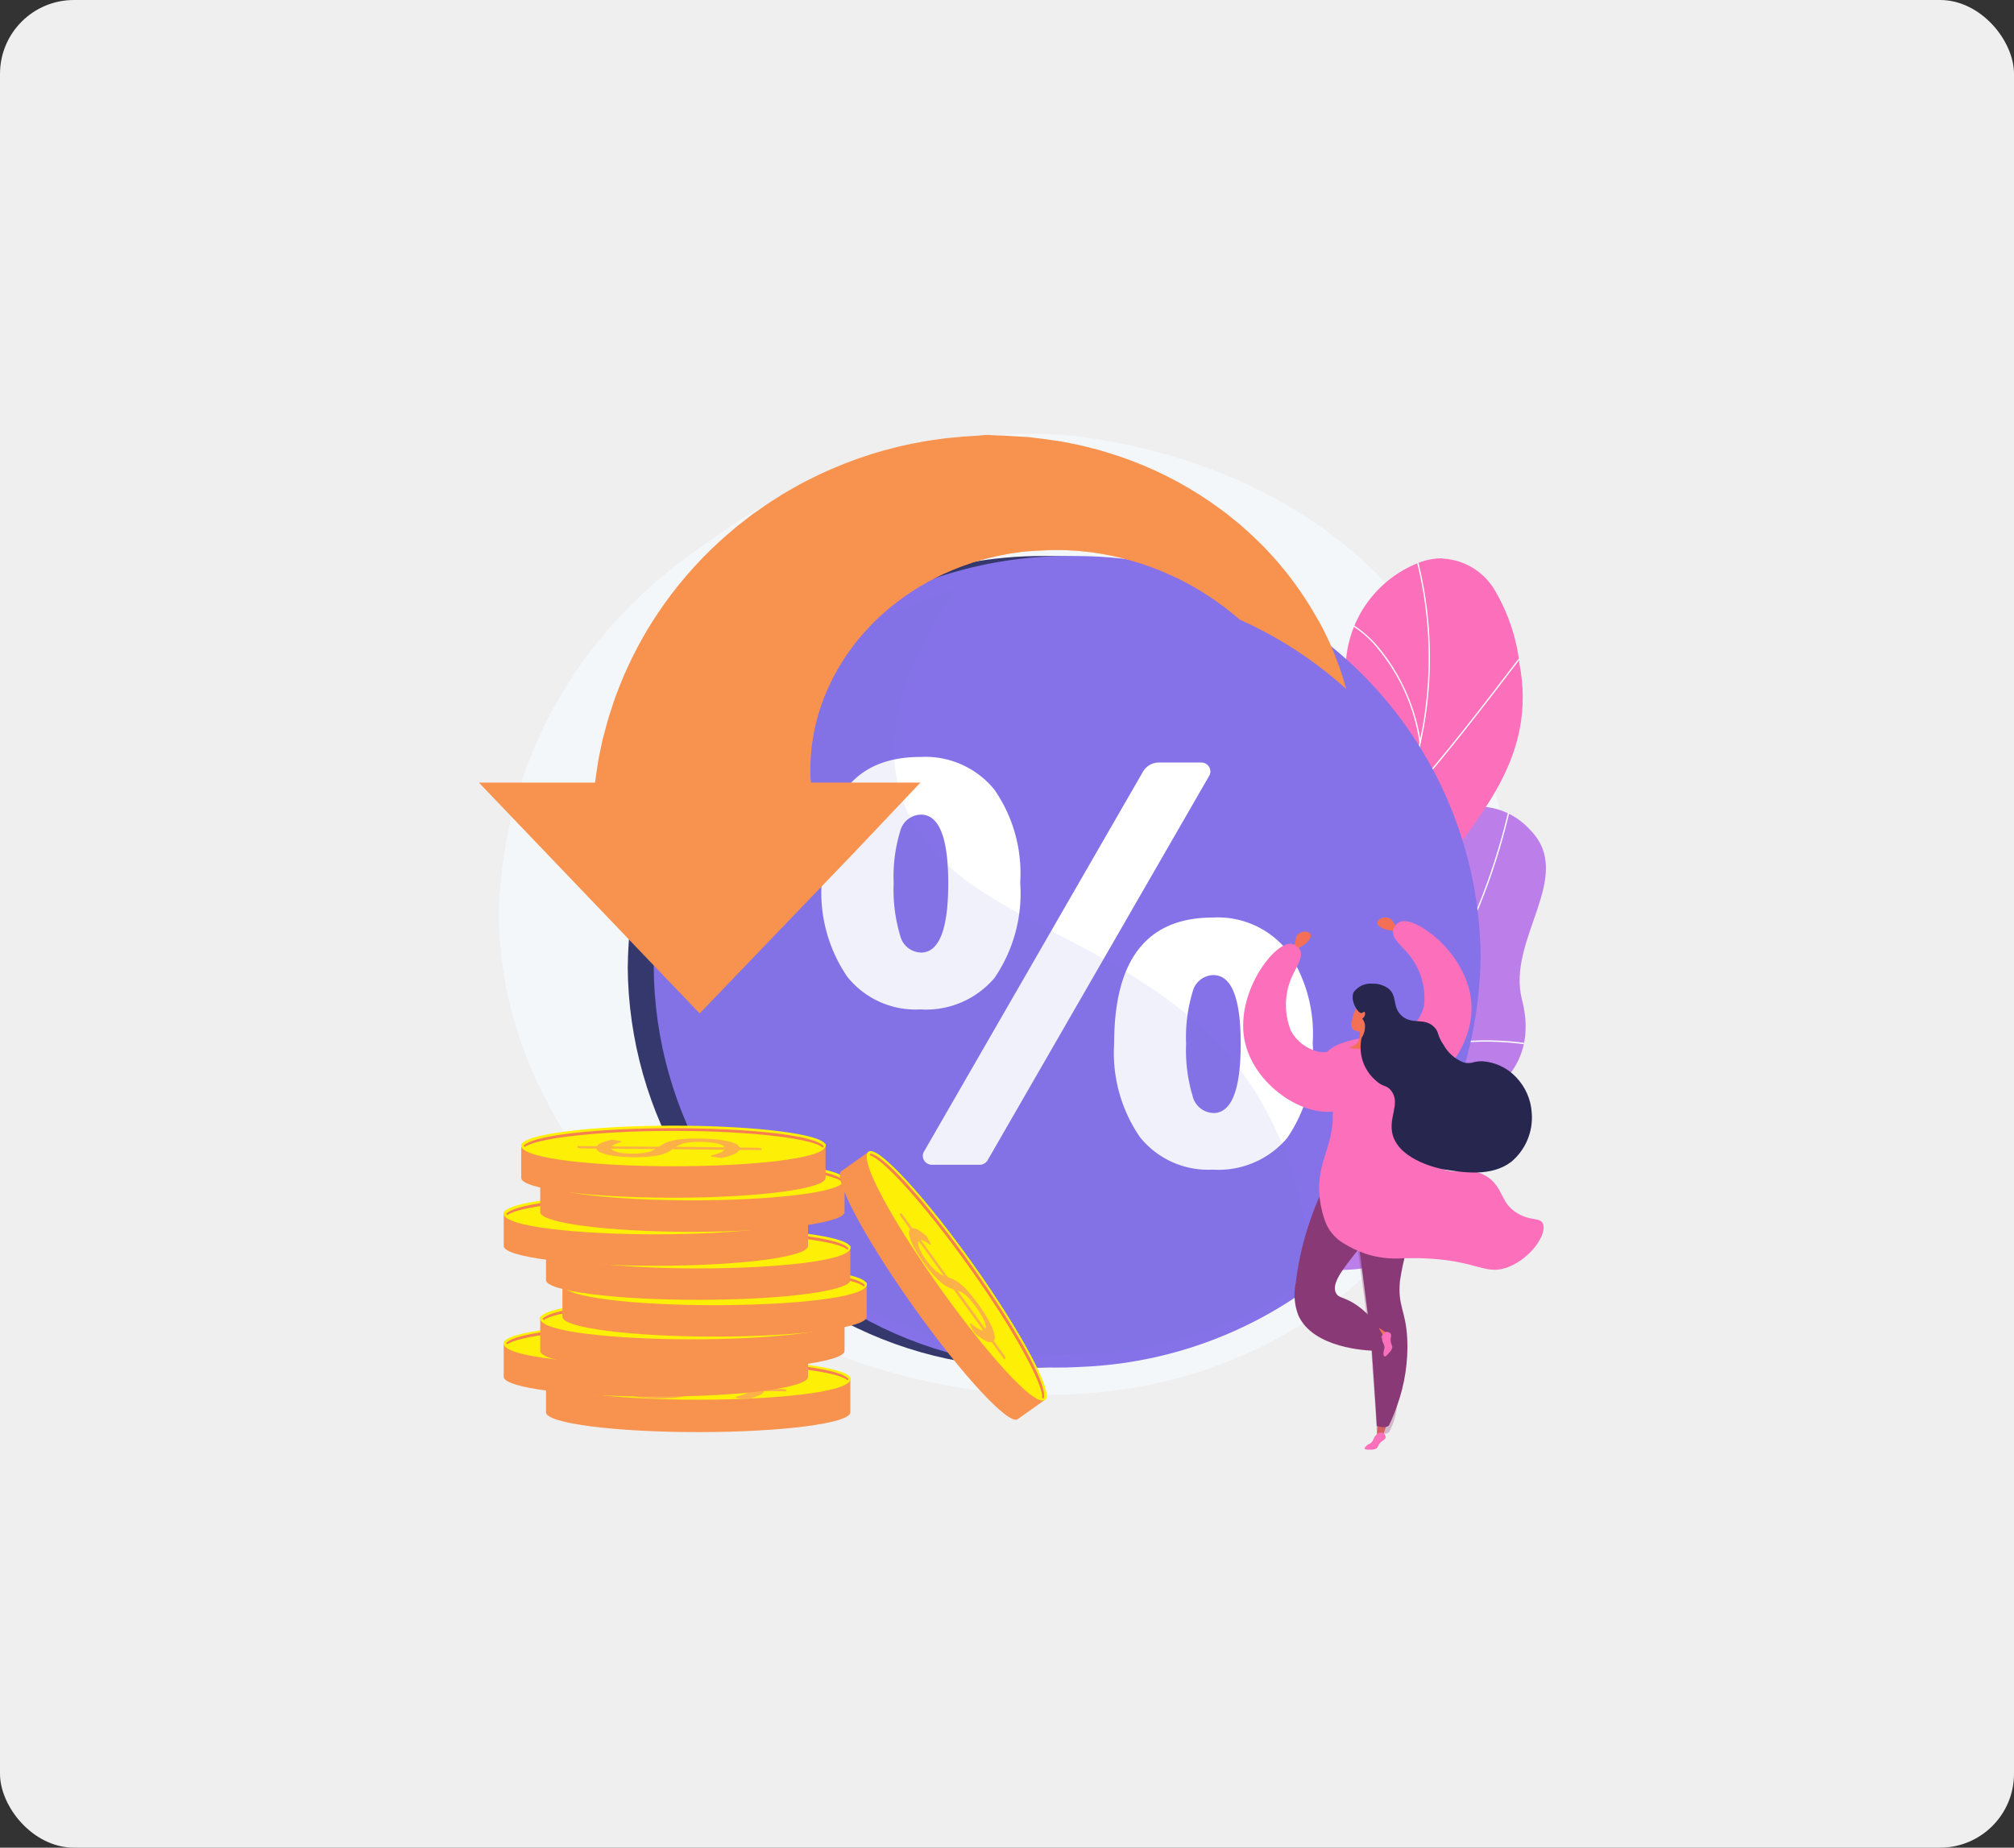 <svg xmlns="http://www.w3.org/2000/svg" xmlns:xlink="http://www.w3.org/1999/xlink" width="109" height="100" viewBox="0 0 109 100">
  <rect x="0" y="0" width="109" height="100" fill="#333333" stroke="none"/>
  <defs>
    <clipPath id="clip-path">
      <rect id="Rectangle_45724" data-name="Rectangle 45724" width="74" height="73" transform="translate(0 -0.415)" fill="none"/>
    </clipPath>
    <clipPath id="clip-path-2">
      <path id="Path_51084" data-name="Path 51084" d="M2075.085,1556.2c-.517,3.7-2.031,3.6-4.185,3.5a14.543,14.543,0,0,0-2.084.013c-4.433.423-1.642,4.883-3.626,6.525a3.264,3.264,0,0,1-1.763.764c-.22.211-1.476.207-1.549.473-.426,1.556,1,4.036,1.678,5.4a2.857,2.857,0,0,0,1.039.857c.745-2.218,5.734-2.62,7.6-2.282,2.322.419,7.391.9,7.025-2.543-.3-2.862-1.629-4.5,1.723-5.559s5.037-3.126,4.231-6.24c-.847-3.277,2.911-6.683.446-9.182a3.808,3.808,0,0,0-2.749-1.273c-3.624,0-7.254,5.727-7.789,9.54" transform="translate(-2061.8 -1546.657)" fill="none"/>
    </clipPath>
    <linearGradient id="linear-gradient" x1="-0.965" y1="1.302" x2="-0.965" y2="1.302" gradientUnits="objectBoundingBox">
      <stop offset="0" stop-color="#e38ddd"/>
      <stop offset="0.004" stop-color="#e38ddd"/>
      <stop offset="1" stop-color="#9571f6"/>
    </linearGradient>
    <clipPath id="clip-path-3">
      <path id="Path_51090" data-name="Path 51090" d="M2045.877,1556.165c-.517,3.709-2.052,3.608-4.22,3.506a14.817,14.817,0,0,0-2.048.006c-4.414.392-1.693,4.966-3.608,6.489-1.5,1.194-2.388.73-4.007.709.251,2.368.409,4.787.65,7.173,1.3.387,2.844.812,3.481-.756.886-2.178,5-2.22,6.869-1.873,2.31.43,7.388.9,7.021-2.54-.306-2.86-1.628-4.5,1.722-5.558s5.035-3.126,4.231-6.24c-.847-3.278,2.91-6.682.446-9.182a3.808,3.808,0,0,0-2.749-1.274c-3.625,0-7.256,5.73-7.788,9.54" transform="translate(-2031.993 -1546.625)" fill="none"/>
    </clipPath>
    <clipPath id="clip-path-4">
      <path id="Path_51091" data-name="Path 51091" d="M2396.318,851.085a3.562,3.562,0,0,0-1.085.177,6.217,6.217,0,0,0-4.109,5.312,3.417,3.417,0,0,0,.059.64,25.846,25.846,0,0,1,.177,4.308c-.115,3.641-.983,6.817-3.208,6.41a2.468,2.468,0,0,0-2.192.414,3.943,3.943,0,0,0-.936,3.266,7.517,7.517,0,0,0,.158.98,8.255,8.255,0,0,0,.325,1.076c.125.374.306.794.5,1.256.861,2.065,1.931,4.946-.977,8.091a6.654,6.654,0,0,0-1.308,4.383,7.124,7.124,0,0,0,.107,1.364h0q2.606.5,5.22.889c1.839-1.746,2.617-3.259,2.659-4.809a6.756,6.756,0,0,0-.594-2.766,2.812,2.812,0,0,1,.381-2.844,28.387,28.387,0,0,1,3.776-3.514l.062-.055.064-.059.009-.009.006-.006.008-.008,0,0,0,0,0,0,0,0,.018-.017.034-.034.01-.01h0c2.2-2.2-.537-4.249.391-6.7a.162.162,0,0,0,.007-.018l.028-.07a3.289,3.289,0,0,1,.15-.315c1.32-2.449,4.629-5.339,4.629-9.8a9.5,9.5,0,0,0-.177-1.807c0-.007,0-.013,0-.02v-.006a10.012,10.012,0,0,0-1.266-3.846v0a3.478,3.478,0,0,0-2.825-1.831l-.11,0h0" transform="translate(-2383.723 -851.085)" fill="none"/>
    </clipPath>
    <linearGradient id="linear-gradient-2" x1="-0.872" y1="2.104" x2="-0.871" y2="2.104" gradientUnits="objectBoundingBox">
      <stop offset="0" stop-color="#ff9085"/>
      <stop offset="1" stop-color="#fb6fbb"/>
    </linearGradient>
    <clipPath id="clip-path-5">
      <path id="Path_51099" data-name="Path 51099" d="M2395.233,851.262c-2.25.663-4.505,3.562-4.049,5.952.534,4.91.065,11.284-3.031,10.718-3.178-.657-3.739,2.85-2.645,5.735.684,2.046,3.08,5.5-.478,9.347-1.8,1.986-1.228,5.773-1.2,5.748q2.606.5,5.22.889c2.9-2.751,3.159-4.921,2.065-7.575-1.065-2.685,1.846-4.221,4.156-6.358,2.746-2.405-.666-4.6.8-7.316,1.491-2.765,5.516-6.091,4.452-11.607-.592-4.01-2.309-5.709-4.208-5.709a3.565,3.565,0,0,0-1.085.177" transform="translate(-2383.722 -851.085)" fill="none"/>
    </clipPath>
    <clipPath id="clip-path-6">
      <path id="Path_51100" data-name="Path 51100" d="M813.272,878.764a21.835,21.835,0,0,0,23.144,21.665,22.519,22.519,0,0,0,21.61-22.2,21.865,21.865,0,0,0-21.61-21.683c-.168,0-.335-.005-.5-.005a22.463,22.463,0,0,0-22.641,22.229" transform="translate(-813.272 -856.535)" fill="none"/>
    </clipPath>
    <linearGradient id="linear-gradient-3" x1="-0.143" y1="1.08" x2="-0.143" y2="1.08" gradientUnits="objectBoundingBox">
      <stop offset="0" stop-color="#444b8c"/>
      <stop offset="0.996" stop-color="#26264f"/>
      <stop offset="1" stop-color="#26264f"/>
    </linearGradient>
    <clipPath id="clip-path-7">
      <path id="Path_51101" data-name="Path 51101" d="M883.462,878.764a21.835,21.835,0,0,0,23.144,21.665,22.519,22.519,0,0,0,21.61-22.2,21.866,21.866,0,0,0-21.61-21.683c-.168,0-.335-.005-.5-.005a22.463,22.463,0,0,0-22.641,22.229" transform="translate(-883.462 -856.535)" fill="none"/>
    </clipPath>
    <linearGradient id="linear-gradient-4" x1="-0.166" y1="1.08" x2="-0.166" y2="1.08" gradientUnits="objectBoundingBox">
      <stop offset="0" stop-color="#aa80f9"/>
      <stop offset="0.996" stop-color="#6165d7"/>
      <stop offset="1" stop-color="#6165d7"/>
    </linearGradient>
    <clipPath id="clip-path-8">
      <path id="Path_51102" data-name="Path 51102" d="M950.185,942.845A20.532,20.532,0,0,0,971.9,963.218a21.172,21.172,0,0,0,20.362-20.881,20.559,20.559,0,0,0-20.362-20.39c-.143,0-.286,0-.429,0a21.124,21.124,0,0,0-21.289,20.9" transform="translate(-950.185 -921.943)" fill="none"/>
    </clipPath>
    <linearGradient id="linear-gradient-5" x1="-0.177" y1="1.091" x2="-0.177" y2="1.091" xlink:href="#linear-gradient-4"/>
    <clipPath id="clip-path-10">
      <rect id="Rectangle_45732" data-name="Rectangle 45732" width="35.502" height="41.402" fill="none"/>
    </clipPath>
    <clipPath id="clip-path-12">
      <path id="Path_51106" data-name="Path 51106" d="M896.854,916.489c-.744-2.334-.71-5.878,2.918-11.114-9.36,2.595-16.311,10.762-16.311,20.531,0,12.076,10.562,21.4,23.144,20.847a23.375,23.375,0,0,0,12.358-4.146,19.765,19.765,0,0,0-2.883-10c-5.63-8.941-16.892-8.8-19.226-16.121" transform="translate(-883.462 -905.375)" fill="none"/>
    </clipPath>
    <linearGradient id="linear-gradient-6" x1="-0.499" y1="1.29" x2="-0.498" y2="1.29" xlink:href="#linear-gradient-4"/>
    <clipPath id="clip-path-13">
      <path id="Path_51107" data-name="Path 51107" d="M438.938,451.6c-.064,0-.128.023-.191.026-.256.011-.512.04-.767.051-.128,0-.255.018-.383.029l-.383.035-.384.036-.381.051c-.253.037-.509.068-.761.112l-.755.142a21.952,21.952,0,0,0-5.685,2.018l-.329.169-.319.181c-.213.122-.427.24-.633.367-.41.26-.822.512-1.206.792l-.293.206-.146.1-.14.108-.555.432-.137.108-.134.113-.263.225c-.173.151-.353.3-.516.454a21.561,21.561,0,0,0-3.356,3.9,21.221,21.221,0,0,0-2.044,3.881l-.174.453c-.056.15-.116.294-.162.441q-.141.439-.274.845c-.083.273-.149.538-.217.79-.034.127-.068.25-.1.371s-.052.24-.078.355c-.048.233-.094.451-.138.658-.012.049-.02.109-.028.164s-.017.108-.026.162c-.017.11-.031.206-.048.309-.029.206-.055.375-.079.549a.887.887,0,0,1-.029.183h-6.283l11.949,12.494,8.354-8.7,3.594-3.794h-5.914s-.006-.014-.009-.043-.009-.029-.013-.067l-.008-.058a.4.4,0,0,1-.006-.066c0-.106,0-.22-.005-.341,0-.06,0-.122-.005-.186s.005-.127.008-.194c.006-.133.006-.274.015-.421s.027-.3.04-.455c0-.08.021-.159.031-.24s.023-.165.035-.25a11.1,11.1,0,0,1,.606-2.253,11.7,11.7,0,0,1,1.368-2.527c.071-.111.157-.21.236-.318l.122-.16.06-.08c.022-.026.045-.051.067-.077l.265-.313.066-.08.072-.075c.047-.051.094-.1.143-.153.182-.207.388-.4.591-.6l.013-.012c.1-.1.217-.193.327-.291l.165-.148.174-.139a13.276,13.276,0,0,1,3.219-1.928l.458-.186c.154-.06.312-.109.47-.166l.237-.083.243-.069.242-.073c.081-.023.162-.05.245-.068.165-.041.331-.08.5-.121.041-.009.083-.021.125-.029l.127-.024.254-.048.254-.049c.085-.018.172-.026.257-.038l.518-.073c-.14,0-.057,0-.057,0h.014l.04,0,.24-.017.321-.021.24-.017.062,0,.234-.011.235-.012.118-.006c.04,0,.087,0,.13,0l.529,0c.089,0,.176.007.264.011l.265.015.265.014.264.028c.174.02.352.034.527.057l.525.082a15.187,15.187,0,0,1,4,1.272l.234.111c.076.039.153.08.227.121.151.08.306.158.455.243.291.174.589.34.866.53l.21.138.106.068.1.074.4.293c.033.025.067.048.1.074l.095.077.193.153c.125.1.26.2.377.31l.1.089a21.747,21.747,0,0,1,5.762,3.749,17.283,17.283,0,0,0-.87-2.434c-.175-.4-.374-.8-.6-1.21a18.719,18.719,0,0,0-1.659-2.523c-.115-.16-.249-.307-.376-.462-.064-.077-.129-.154-.193-.232l-.1-.116-.1-.113-.418-.453-.106-.114-.111-.11c-.075-.073-.149-.147-.225-.221-.3-.3-.619-.579-.943-.869-.164-.142-.336-.275-.507-.414-.085-.07-.171-.139-.258-.208l-.268-.2a20,20,0,0,0-4.9-2.674l-.689-.246c-.231-.079-.467-.147-.7-.22l-.355-.107-.359-.092-.362-.092c-.12-.03-.241-.063-.363-.086l-.736-.149c-.063-.012-.121-.026-.187-.036l-.2-.03-.4-.058-.4-.056-.1-.013-.079-.009-.16-.019-.318-.038-.16-.019-.079-.01-.04,0-.02,0c-.044,0,.069,0-.1-.005l-.759-.044c-.127-.006-.254-.022-.382-.022l-.382-.012-.382-.021Z" transform="translate(-411.545 -451.599)" fill="none"/>
    </clipPath>
    <linearGradient id="linear-gradient-7" x1="-0.099" y1="1.381" x2="-0.098" y2="1.381" gradientUnits="objectBoundingBox">
      <stop offset="0" stop-color="#fcb148"/>
      <stop offset="0.052" stop-color="#fdb946"/>
      <stop offset="0.143" stop-color="#fec144"/>
      <stop offset="0.318" stop-color="#ffc444"/>
      <stop offset="0.484" stop-color="#fdb946"/>
      <stop offset="0.773" stop-color="#f99c4c"/>
      <stop offset="0.866" stop-color="#f8924f"/>
      <stop offset="1" stop-color="#f8924f"/>
    </linearGradient>
    <clipPath id="clip-path-14">
      <path id="Path_51109" data-name="Path 51109" d="M383.289,444.7h-6.045v1.636l11.884,16.344,14.521-18.973h-5.72l8.094-9.488s9.3,1.662,12.512,2.74a22.284,22.284,0,0,1,7.412,5s-3.24-15.266-19.195-15.266c-21.079,0-23.464,18.006-23.464,18.006" transform="translate(-377.243 -426.699)" fill="none"/>
    </clipPath>
    <clipPath id="clip-path-15">
      <rect id="Rectangle_45736" data-name="Rectangle 45736" width="25.909" height="13.312" fill="none"/>
    </clipPath>
    <clipPath id="clip-path-16">
      <path id="Path_51108" data-name="Path 51108" d="M1518.3,699.462v.068a29.761,29.761,0,0,0-2.43-2.612c-.012-.029-.034-.058-.046-.087a15.095,15.095,0,0,0-4.019-5.412c-.117-.109-.252-.206-.377-.31l-.193-.153-.094-.077c-.033-.026-.068-.049-.1-.074l-.4-.293-.1-.074-.106-.068-.21-.138c-.277-.191-.575-.356-.866-.53-.148-.085-.3-.163-.455-.243-.075-.04-.151-.081-.227-.121l-.235-.111a15.186,15.186,0,0,0-4-1.272l-.525-.082c-.175-.023-.353-.038-.527-.057l-.264-.028-.265-.014-.265-.015c-.088,0-.175-.013-.264-.011l-.529,0c-.043,0-.09,0-.13,0l-.118.006-.235.012-.234.011-.062,0-.24.017-.321.021-.24.017-.04,0h-.014s-.083,0,.057,0l-.519.073c-.085.013-.171.021-.257.038l-.254.049-.254.048-.127.024c-.042.008-.083.02-.125.029-.166.04-.333.08-.5.121-.083.017-.164.044-.245.068l-.242.073-.243.069-.237.083c-.158.056-.316.106-.47.166l-.458.186a13.285,13.285,0,0,0-3.219,1.928l-.174.139-.165.148c-.11.1-.223.191-.327.291,0,0-.008.008-.013.012a16.066,16.066,0,0,1,23.81.231c.223.406.421.811.6,1.21a17.217,17.217,0,0,1,1.109,3.415c.024.13.05.257.074.383s.051.247.066.369c.034.244.068.477.1.7s.041.443.061.649c.008.1.019.2.025.3s.025.193.03.287c.005.186.037.365.037.53" transform="translate(-1492.393 -686.218)" fill="none"/>
    </clipPath>
    <linearGradient id="linear-gradient-8" x1="-1.147" y1="2.375" x2="-1.146" y2="2.375" xlink:href="#linear-gradient-7"/>
    <clipPath id="clip-path-17">
      <path id="Path_51110" data-name="Path 51110" d="M592.653,3141.078v1.827c0,.59,3.687,1.069,8.235,1.069s8.235-.479,8.235-1.069v-1.827Z" transform="translate(-592.653 -3141.078)" fill="none"/>
    </clipPath>
    <linearGradient id="linear-gradient-9" x1="-0.721" y1="3.938" x2="-0.72" y2="3.938" xlink:href="#linear-gradient-7"/>
    <clipPath id="clip-path-18">
      <path id="Path_51111" data-name="Path 51111" d="M592.653,3088.826c0,.59,3.687,1.068,8.235,1.068s8.235-.478,8.235-1.068-3.687-1.069-8.235-1.069-8.235.479-8.235,1.069" transform="translate(-592.653 -3087.757)" fill="none"/>
    </clipPath>
    <linearGradient id="linear-gradient-10" x1="-0.711" y1="3.298" x2="-0.71" y2="3.298" gradientUnits="objectBoundingBox">
      <stop offset="0" stop-color="#ffdb44"/>
      <stop offset="1" stop-color="#feef06"/>
    </linearGradient>
    <clipPath id="clip-path-19">
      <path id="Path_51112" data-name="Path 51112" d="M592.414,3136.363c0,.742,4.212,1.127,8.24,1.127s8.24-.384,8.24-1.126c0-.041.01-.095-.031-.095s-.048.038-.048.079c0,.471-3.352,1-8.161,1s-8.161-.524-8.161-1c0-.041.017-.1-.023-.1s-.055.072-.055.112" transform="translate(-592.414 -3136.25)" fill="none"/>
    </clipPath>
    <linearGradient id="linear-gradient-11" x1="-0.718" y1="3.914" x2="-0.717" y2="3.914" xlink:href="#linear-gradient-10"/>
    <clipPath id="clip-path-21">
      <path id="Path_51114" data-name="Path 51114" d="M599.117,3094.478a.749.749,0,0,1,.067.07c.515-.434,3.672-.871,8.04-.871,4.479,0,7.687.46,8.075.9a.83.83,0,0,1,.062-.07c-.505-.648-4.4-.982-8.137-.982-3.672,0-7.495.323-8.107.948" transform="translate(-599.117 -3093.529)" fill="none"/>
    </clipPath>
    <linearGradient id="linear-gradient-12" x1="-0.738" y1="4.481" x2="-0.737" y2="4.481" gradientUnits="objectBoundingBox">
      <stop offset="0" stop-color="#f36f56"/>
      <stop offset="0.004" stop-color="#f36f56"/>
      <stop offset="0.308" stop-color="#f99c4c"/>
      <stop offset="0.545" stop-color="#fdb946"/>
      <stop offset="0.682" stop-color="#ffc444"/>
      <stop offset="0.804" stop-color="#fec144"/>
      <stop offset="0.867" stop-color="#fdb946"/>
      <stop offset="0.916" stop-color="#fbac49"/>
      <stop offset="0.958" stop-color="#f8994d"/>
      <stop offset="0.995" stop-color="#f58152"/>
      <stop offset="1" stop-color="#f57e53"/>
    </linearGradient>
    <clipPath id="clip-path-22">
      <path id="Path_51115" data-name="Path 51115" d="M478.431,3045.351v1.826c0,.591,3.687,1.069,8.235,1.069s8.235-.479,8.235-1.069v-1.826Z" transform="translate(-478.431 -3045.351)" fill="none"/>
    </clipPath>
    <linearGradient id="linear-gradient-13" x1="-0.582" y1="4.601" x2="-0.581" y2="4.601" xlink:href="#linear-gradient-7"/>
    <clipPath id="clip-path-23">
      <path id="Path_51116" data-name="Path 51116" d="M478.431,2993.1c0,.59,3.687,1.069,8.235,1.069s8.235-.478,8.235-1.069-3.687-1.069-8.235-1.069-8.235.479-8.235,1.069" transform="translate(-478.431 -2992.031)" fill="none"/>
    </clipPath>
    <linearGradient id="linear-gradient-14" x1="-0.573" y1="3.768" x2="-0.572" y2="3.768" xlink:href="#linear-gradient-10"/>
    <clipPath id="clip-path-24">
      <path id="Path_51117" data-name="Path 51117" d="M478.192,3040.637c0,.742,4.212,1.127,8.24,1.127s8.24-.385,8.24-1.126c0-.041.01-.1-.031-.1s-.048.038-.048.079c0,.471-3.352,1-8.161,1s-8.161-.524-8.161-1c0-.041.018-.1-.023-.1s-.055.072-.055.113" transform="translate(-478.192 -3040.524)" fill="none"/>
    </clipPath>
    <linearGradient id="linear-gradient-15" x1="-0.579" y1="4.517" x2="-0.578" y2="4.517" xlink:href="#linear-gradient-10"/>
    <clipPath id="clip-path-26">
      <path id="Path_51119" data-name="Path 51119" d="M484.894,2998.752a.775.775,0,0,1,.067.071c.515-.434,3.672-.872,8.04-.872,4.479,0,7.687.46,8.076.9a.791.791,0,0,1,.062-.07c-.505-.648-4.4-.982-8.137-.982-3.672,0-7.495.323-8.107.948" transform="translate(-484.894 -2997.803)" fill="none"/>
    </clipPath>
    <linearGradient id="linear-gradient-16" x1="-0.598" y1="5.126" x2="-0.596" y2="5.126" xlink:href="#linear-gradient-12"/>
    <clipPath id="clip-path-27">
      <path id="Path_51120" data-name="Path 51120" d="M576.988,2949.906v1.827c0,.59,3.687,1.069,8.235,1.069s8.235-.479,8.235-1.069v-1.827Z" transform="translate(-576.988 -2949.906)" fill="none"/>
    </clipPath>
    <linearGradient id="linear-gradient-17" x1="-0.702" y1="5.262" x2="-0.701" y2="5.262" xlink:href="#linear-gradient-7"/>
    <clipPath id="clip-path-28">
      <path id="Path_51121" data-name="Path 51121" d="M576.988,2897.654c0,.59,3.687,1.069,8.235,1.069s8.235-.479,8.235-1.069-3.687-1.069-8.235-1.069-8.235.478-8.235,1.069" transform="translate(-576.988 -2896.586)" fill="none"/>
    </clipPath>
    <linearGradient id="linear-gradient-18" x1="-0.692" y1="4.238" x2="-0.691" y2="4.238" xlink:href="#linear-gradient-10"/>
    <clipPath id="clip-path-29">
      <path id="Path_51122" data-name="Path 51122" d="M576.75,2945.191c0,.742,4.212,1.127,8.24,1.127s8.24-.385,8.24-1.126c0-.041.01-.1-.031-.1s-.048.038-.048.079c0,.47-3.352.995-8.161.995s-8.161-.524-8.161-.995c0-.041.018-.1-.023-.1s-.055.072-.055.113" transform="translate(-576.75 -2945.078)" fill="none"/>
    </clipPath>
    <linearGradient id="linear-gradient-19" x1="-0.699" y1="5.117" x2="-0.698" y2="5.117" xlink:href="#linear-gradient-10"/>
    <clipPath id="clip-path-31">
      <path id="Path_51124" data-name="Path 51124" d="M583.452,2903.306a.749.749,0,0,1,.067.07c.515-.434,3.672-.871,8.04-.871,4.479,0,7.687.46,8.075.9a.771.771,0,0,1,.062-.07c-.505-.648-4.4-.983-8.137-.983-3.672,0-7.495.323-8.107.948" transform="translate(-583.452 -2902.358)" fill="none"/>
    </clipPath>
    <linearGradient id="linear-gradient-20" x1="-0.719" y1="5.77" x2="-0.718" y2="5.77" xlink:href="#linear-gradient-12"/>
    <clipPath id="clip-path-32">
      <path id="Path_51125" data-name="Path 51125" d="M636.8,2854.181v1.827c0,.59,3.687,1.069,8.235,1.069s8.235-.479,8.235-1.069v-1.827Z" transform="translate(-636.798 -2854.181)" fill="none"/>
    </clipPath>
    <linearGradient id="linear-gradient-21" x1="-0.775" y1="5.924" x2="-0.774" y2="5.924" xlink:href="#linear-gradient-7"/>
    <clipPath id="clip-path-33">
      <path id="Path_51126" data-name="Path 51126" d="M636.8,2801.927c0,.59,3.687,1.068,8.235,1.068s8.235-.478,8.235-1.068-3.687-1.069-8.235-1.069-8.235.479-8.235,1.069" transform="translate(-636.798 -2800.858)" fill="none"/>
    </clipPath>
    <linearGradient id="linear-gradient-22" x1="-0.764" y1="4.708" x2="-0.763" y2="4.708" xlink:href="#linear-gradient-10"/>
    <clipPath id="clip-path-34">
      <path id="Path_51127" data-name="Path 51127" d="M636.558,2849.464c0,.742,4.212,1.126,8.24,1.126s8.24-.384,8.24-1.126c0-.041.01-.095-.031-.095s-.048.038-.048.079c0,.47-3.352,1-8.161,1s-8.161-.525-8.161-1c0-.041.018-.1-.023-.1s-.055.072-.055.112" transform="translate(-636.558 -2849.352)" fill="none"/>
    </clipPath>
    <linearGradient id="linear-gradient-23" x1="-0.771" y1="5.719" x2="-0.77" y2="5.719" xlink:href="#linear-gradient-10"/>
    <clipPath id="clip-path-36">
      <path id="Path_51129" data-name="Path 51129" d="M643.26,2807.58a.757.757,0,0,1,.067.07c.515-.434,3.672-.872,8.04-.872,4.479,0,7.687.46,8.076.905a.7.7,0,0,1,.062-.07c-.505-.647-4.4-.983-8.137-.983-3.672,0-7.495.323-8.107.948" transform="translate(-643.26 -2806.632)" fill="none"/>
    </clipPath>
    <linearGradient id="linear-gradient-24" x1="-0.793" y1="6.416" x2="-0.792" y2="6.416" xlink:href="#linear-gradient-12"/>
    <clipPath id="clip-path-37">
      <path id="Path_51130" data-name="Path 51130" d="M592.653,2750.9v1.827c0,.59,3.687,1.069,8.235,1.069s8.235-.479,8.235-1.069V2750.9Z" transform="translate(-592.653 -2750.902)" fill="none"/>
    </clipPath>
    <linearGradient id="linear-gradient-25" x1="-0.721" y1="6.639" x2="-0.72" y2="6.639" xlink:href="#linear-gradient-7"/>
    <clipPath id="clip-path-38">
      <path id="Path_51131" data-name="Path 51131" d="M592.653,2698.65c0,.591,3.687,1.069,8.235,1.069s8.235-.478,8.235-1.069-3.687-1.069-8.235-1.069-8.235.478-8.235,1.069" transform="translate(-592.653 -2697.582)" fill="none"/>
    </clipPath>
    <linearGradient id="linear-gradient-26" x1="-0.711" y1="5.216" x2="-0.71" y2="5.216" xlink:href="#linear-gradient-10"/>
    <clipPath id="clip-path-39">
      <path id="Path_51132" data-name="Path 51132" d="M592.414,2746.186c0,.742,4.212,1.127,8.24,1.127s8.24-.384,8.24-1.126c0-.041.01-.1-.031-.1s-.048.039-.048.079c0,.47-3.352,1-8.161,1s-8.161-.525-8.161-1c0-.041.017-.1-.023-.1s-.055.072-.055.112" transform="translate(-592.414 -2746.073)" fill="none"/>
    </clipPath>
    <linearGradient id="linear-gradient-27" x1="-0.718" y1="6.369" x2="-0.717" y2="6.369" xlink:href="#linear-gradient-10"/>
    <clipPath id="clip-path-41">
      <path id="Path_51134" data-name="Path 51134" d="M599.117,2704.3a.72.72,0,0,1,.067.07c.515-.434,3.672-.871,8.04-.871,4.479,0,7.687.46,8.075.9a.729.729,0,0,1,.062-.07c-.505-.648-4.4-.983-8.137-.983-3.672,0-7.495.323-8.107.949" transform="translate(-599.117 -2703.353)" fill="none"/>
    </clipPath>
    <linearGradient id="linear-gradient-28" x1="-0.738" y1="7.112" x2="-0.737" y2="7.112" xlink:href="#linear-gradient-12"/>
    <clipPath id="clip-path-42">
      <path id="Path_51135" data-name="Path 51135" d="M478.431,2655.175V2657c0,.591,3.687,1.069,8.235,1.069s8.235-.478,8.235-1.069v-1.826Z" transform="translate(-478.431 -2655.175)" fill="none"/>
    </clipPath>
    <linearGradient id="linear-gradient-29" x1="-0.582" y1="7.302" x2="-0.581" y2="7.302" xlink:href="#linear-gradient-7"/>
    <clipPath id="clip-path-43">
      <path id="Path_51136" data-name="Path 51136" d="M478.431,2602.924c0,.59,3.687,1.069,8.235,1.069s8.235-.479,8.235-1.069-3.687-1.069-8.235-1.069-8.235.478-8.235,1.069" transform="translate(-478.431 -2601.855)" fill="none"/>
    </clipPath>
    <linearGradient id="linear-gradient-30" x1="-0.573" y1="5.687" x2="-0.572" y2="5.687" xlink:href="#linear-gradient-10"/>
    <clipPath id="clip-path-44">
      <path id="Path_51137" data-name="Path 51137" d="M478.192,2650.459c0,.742,4.212,1.127,8.24,1.127s8.24-.384,8.24-1.126c0-.041.01-.1-.031-.1s-.048.038-.048.079c0,.471-3.352,1-8.161,1s-8.161-.524-8.161-1c0-.041.018-.1-.023-.1s-.055.072-.055.112" transform="translate(-478.192 -2650.347)" fill="none"/>
    </clipPath>
    <linearGradient id="linear-gradient-31" x1="-0.579" y1="6.971" x2="-0.578" y2="6.971" xlink:href="#linear-gradient-10"/>
    <clipPath id="clip-path-46">
      <path id="Path_51139" data-name="Path 51139" d="M484.894,2608.575a.772.772,0,0,1,.067.07c.515-.434,3.672-.871,8.04-.871,4.479,0,7.687.46,8.076.9a.906.906,0,0,1,.062-.069c-.505-.647-4.4-.983-8.137-.983-3.672,0-7.495.323-8.107.949" transform="translate(-484.894 -2607.626)" fill="none"/>
    </clipPath>
    <linearGradient id="linear-gradient-32" x1="-0.598" y1="7.758" x2="-0.596" y2="7.758" xlink:href="#linear-gradient-12"/>
    <clipPath id="clip-path-47">
      <path id="Path_51140" data-name="Path 51140" d="M576.988,2559.731v1.826c0,.59,3.687,1.069,8.235,1.069s8.235-.479,8.235-1.069v-1.826Z" transform="translate(-576.988 -2559.731)" fill="none"/>
    </clipPath>
    <linearGradient id="linear-gradient-33" x1="-0.702" y1="7.963" x2="-0.701" y2="7.963" xlink:href="#linear-gradient-7"/>
    <clipPath id="clip-path-48">
      <path id="Path_51141" data-name="Path 51141" d="M576.988,2507.477c0,.59,3.687,1.069,8.235,1.069s8.235-.479,8.235-1.069-3.687-1.069-8.235-1.069-8.235.479-8.235,1.069" transform="translate(-576.988 -2506.408)" fill="none"/>
    </clipPath>
    <linearGradient id="linear-gradient-34" x1="-0.692" y1="6.156" x2="-0.691" y2="6.156" xlink:href="#linear-gradient-10"/>
    <clipPath id="clip-path-49">
      <path id="Path_51142" data-name="Path 51142" d="M576.75,2555.014c0,.742,4.212,1.126,8.24,1.126s8.24-.384,8.24-1.126c0-.04.01-.095-.031-.095s-.048.038-.048.079c0,.471-3.352,1-8.161,1s-8.161-.524-8.161-1c0-.041.018-.1-.023-.1s-.055.072-.055.113" transform="translate(-576.75 -2554.901)" fill="none"/>
    </clipPath>
    <linearGradient id="linear-gradient-35" x1="-0.699" y1="7.571" x2="-0.698" y2="7.571" xlink:href="#linear-gradient-10"/>
    <clipPath id="clip-path-51">
      <path id="Path_51144" data-name="Path 51144" d="M583.452,2513.129a.747.747,0,0,1,.067.07c.515-.434,3.672-.871,8.04-.871,4.479,0,7.687.46,8.075.9a.737.737,0,0,1,.062-.069c-.505-.648-4.4-.983-8.137-.983-3.672,0-7.495.323-8.107.949" transform="translate(-583.452 -2512.18)" fill="none"/>
    </clipPath>
    <linearGradient id="linear-gradient-36" x1="-0.719" y1="8.401" x2="-0.718" y2="8.401" xlink:href="#linear-gradient-12"/>
    <clipPath id="clip-path-52">
      <path id="Path_51145" data-name="Path 51145" d="M525.726,2464v1.827c0,.59,3.687,1.069,8.235,1.069s8.235-.479,8.235-1.069V2464Z" transform="translate(-525.726 -2464.004)" fill="none"/>
    </clipPath>
    <linearGradient id="linear-gradient-37" x1="-0.64" y1="8.625" x2="-0.639" y2="8.625" xlink:href="#linear-gradient-7"/>
    <clipPath id="clip-path-53">
      <path id="Path_51146" data-name="Path 51146" d="M525.726,2411.752c0,.59,3.687,1.068,8.235,1.068s8.235-.478,8.235-1.068-3.687-1.069-8.235-1.069-8.235.479-8.235,1.069" transform="translate(-525.726 -2410.684)" fill="none"/>
    </clipPath>
    <linearGradient id="linear-gradient-38" x1="-0.63" y1="6.627" x2="-0.629" y2="6.627" xlink:href="#linear-gradient-10"/>
    <clipPath id="clip-path-54">
      <path id="Path_51147" data-name="Path 51147" d="M525.486,2459.289c0,.742,4.212,1.126,8.24,1.126s8.24-.384,8.24-1.126c0-.041.01-.095-.031-.095s-.048.038-.048.079c0,.471-3.352,1-8.161,1s-8.161-.524-8.161-1c0-.041.018-.1-.023-.1s-.055.072-.055.113" transform="translate(-525.486 -2459.176)" fill="none"/>
    </clipPath>
    <linearGradient id="linear-gradient-39" x1="-0.637" y1="8.174" x2="-0.635" y2="8.174" xlink:href="#linear-gradient-10"/>
    <clipPath id="clip-path-56">
      <path id="Path_51149" data-name="Path 51149" d="M532.188,2417.4a.741.741,0,0,1,.067.07c.515-.434,3.672-.871,8.04-.871,4.48,0,7.687.46,8.076.905a.747.747,0,0,1,.062-.07c-.505-.647-4.4-.983-8.137-.983-3.672,0-7.5.323-8.107.948" transform="translate(-532.188 -2416.455)" fill="none"/>
    </clipPath>
    <linearGradient id="linear-gradient-40" x1="-0.656" y1="9.047" x2="-0.655" y2="9.047" xlink:href="#linear-gradient-12"/>
    <clipPath id="clip-path-57">
      <path id="Path_51150" data-name="Path 51150" d="M1386.2,2529.309c-.481.342,1.266,3.624,3.9,7.33s5.163,6.434,5.644,6.091l1.489-1.059-9.547-13.421Z" transform="translate(-1386.121 -2528.25)" fill="none"/>
    </clipPath>
    <linearGradient id="linear-gradient-41" x1="-1.344" y1="1.368" x2="-1.342" y2="1.368" xlink:href="#linear-gradient-7"/>
    <clipPath id="clip-path-58">
      <path id="Path_51151" data-name="Path 51151" d="M1460.466,2526.834c-.481.342,1.266,3.624,3.9,7.33s5.163,6.433,5.644,6.091-1.266-3.624-3.9-7.33c-2.486-3.5-4.876-6.12-5.542-6.12a.172.172,0,0,0-.1.029" transform="translate(-1460.386 -2526.805)" fill="none"/>
    </clipPath>
    <linearGradient id="linear-gradient-42" x1="-1.501" y1="1.474" x2="-1.5" y2="1.474" xlink:href="#linear-gradient-10"/>
    <clipPath id="clip-path-59">
      <path id="Path_51152" data-name="Path 51152" d="M1458.5,2526.8c-.6.43,1.523,4.085,3.858,7.368s5.089,6.492,5.694,6.062c.033-.024.083-.047.06-.08s-.059-.017-.092.007c-.384.273-2.753-2.155-5.541-6.073s-4.3-6.954-3.92-7.228c.033-.024.089-.042.065-.075a.038.038,0,0,0-.033-.015.183.183,0,0,0-.09.035" transform="translate(-1458.393 -2526.767)" fill="none"/>
    </clipPath>
    <linearGradient id="linear-gradient-43" x1="-1.5" y1="1.477" x2="-1.499" y2="1.477" xlink:href="#linear-gradient-10"/>
    <clipPath id="clip-path-61">
      <path id="Path_51154" data-name="Path 51154" d="M1467.356,2533.484c.653.168,2.839,2.487,5.37,6.046,2.6,3.65,4.081,6.531,3.943,7.1a.909.909,0,0,1,.092.01c.235-.787-1.749-4.155-3.916-7.2-2.128-2.992-4.608-5.92-5.472-6.056a.733.733,0,0,1-.019.095" transform="translate(-1467.356 -2533.389)" fill="none"/>
    </clipPath>
    <linearGradient id="linear-gradient-44" x1="-1.633" y1="1.54" x2="-1.632" y2="1.54" xlink:href="#linear-gradient-12"/>
    <clipPath id="clip-path-62">
      <path id="Path_51155" data-name="Path 51155" d="M2598.7,1864.723c-.107.136-.047.233-.132.451a1.021,1.021,0,0,1-.322.424l.263.234a1.146,1.146,0,0,1,.38-.482,2.259,2.259,0,0,0,.278-.176c.149-.131.336-.377.252-.519a.241.241,0,0,0-.119-.094.429.429,0,0,0-.175-.035.555.555,0,0,0-.426.2" transform="translate(-2598.243 -1864.526)" fill="none"/>
    </clipPath>
    <linearGradient id="linear-gradient-45" x1="-35.613" y1="24.726" x2="-35.599" y2="24.726" gradientUnits="objectBoundingBox">
      <stop offset="0" stop-color="#ffc444"/>
      <stop offset="0.996" stop-color="#f36f56"/>
      <stop offset="1" stop-color="#f36f56"/>
    </linearGradient>
    <clipPath id="clip-path-63">
      <path id="Path_51156" data-name="Path 51156" d="M2837.6,1824.294a.24.24,0,0,0-.073.134c-.022.164.246.317.435.38a2.243,2.243,0,0,0,.324.053,1.15,1.15,0,0,1,.538.3l.15-.318a1.03,1.03,0,0,1-.461-.265c-.163-.167-.146-.28-.3-.364a.542.542,0,0,0-.616.084" transform="translate(-2837.529 -1824.149)" fill="none"/>
    </clipPath>
    <linearGradient id="linear-gradient-46" x1="-34.166" y1="28.829" x2="-34.154" y2="28.829" xlink:href="#linear-gradient-45"/>
    <clipPath id="clip-path-64">
      <path id="Path_51157" data-name="Path 51157" d="M2781.413,1844.238a.69.69,0,0,0-.373.449c-.083.395.344.746.651,1.091a3.751,3.751,0,0,1,1.027,2.986,2.3,2.3,0,0,1-1.132,1.5c-.631.319-1.01.029-1.667.408-.048.028-.88.521-.9,1.185-.03.82,1.176,1.693,2.208,1.76,1.888.122,4.163-2.388,4.056-4.88-.106-2.51-2.61-4.54-3.647-4.541a.55.55,0,0,0-.221.041" transform="translate(-2779.015 -1844.197)" fill="none"/>
    </clipPath>
    <linearGradient id="linear-gradient-47" x1="-7.449" y1="3.703" x2="-7.446" y2="3.703" xlink:href="#linear-gradient-2"/>
    <clipPath id="clip-path-65">
      <path id="Path_51158" data-name="Path 51158" d="M2834.813,3269.037l-.068.688.32-.058.215-.646Z" transform="translate(-2834.745 -3269.02)" fill="none"/>
    </clipPath>
    <linearGradient id="linear-gradient-48" x1="-101.517" y1="12.254" x2="-101.481" y2="12.254" xlink:href="#linear-gradient-45"/>
    <clipPath id="clip-path-66">
      <path id="Path_51159" data-name="Path 51159" d="M2775.857,2637.414q.453,3.526.907,7.05c.094,1.562.211,3.032.3,4.594.255.052.5.1.654-.033a9.978,9.978,0,0,0,.446-1.081,9.5,9.5,0,0,0,.548-3.613c-.082-1.56-.526-1.757-.395-3.137a14.084,14.084,0,0,1,.367-1.71,17.3,17.3,0,0,0,.366-3.117l-3.2,1.047" transform="translate(-2775.857 -2636.367)" fill="none"/>
    </clipPath>
    <linearGradient id="linear-gradient-49" x1="-13.109" y1="1.662" x2="-13.105" y2="1.662" gradientUnits="objectBoundingBox">
      <stop offset="0" stop-color="#311944"/>
      <stop offset="1" stop-color="#893976"/>
    </linearGradient>
    <clipPath id="clip-path-68">
      <rect id="Rectangle_45788" data-name="Rectangle 45788" width="3.198" height="12.264" fill="none"/>
    </clipPath>
    <clipPath id="clip-path-69">
      <path id="Path_51160" data-name="Path 51160" d="M2777.069,2648.578c-.094-1.5-.211-2.918-.3-4.421q-.454-3.392-.907-6.784l3.2-1.007c0,.078-.006.153-.01.229-1.5,1.25-1.788,2.24-1.774,2.915.018.819.483,1.225.392,2.413-.065.849-.33,1-.33,1.765a4.965,4.965,0,0,0,.655,2.112,3.441,3.441,0,0,1-.119,2.441c-.052.115-.1.217-.146.306-.158.132-.4.081-.654.032" transform="translate(-2775.857 -2636.366)" fill="none"/>
    </clipPath>
    <clipPath id="clip-path-70">
      <path id="Path_51161" data-name="Path 51161" d="M2804.029,3286.659c-.237.161-.166.4-.391.515a.607.607,0,0,0-.192.12c-.031.031-.11.108-.09.159s.166.054.3.049a.594.594,0,0,0,.322-.06c.107-.07.073-.139.19-.283.151-.188.291-.175.316-.3a.26.26,0,0,0-.137-.265.2.2,0,0,0-.089-.019.449.449,0,0,0-.231.086" transform="translate(-2803.354 -3286.573)" fill="none"/>
    </clipPath>
    <linearGradient id="linear-gradient-51" x1="-46.493" y1="6.347" x2="-46.476" y2="6.347" xlink:href="#linear-gradient-2"/>
    <clipPath id="clip-path-71">
      <path id="Path_51162" data-name="Path 51162" d="M2828.056,3005.18l.6.235.175-.274-.468-.315Z" transform="translate(-2828.056 -3004.825)" fill="none"/>
    </clipPath>
    <linearGradient id="linear-gradient-52" x1="-59.54" y1="14.767" x2="-59.519" y2="14.767" xlink:href="#linear-gradient-45"/>
    <clipPath id="clip-path-72">
      <path id="Path_51163" data-name="Path 51163" d="M2850.45,3014.956c-.135.054-.162.239-.169.281-.042.283.185.4.114.636a.608.608,0,0,0-.042.222c0,.044,0,.154.056.174s.152-.085.241-.188a.592.592,0,0,0,.175-.276c.021-.127-.052-.148-.079-.333-.035-.239.069-.332-.007-.437a.257.257,0,0,0-.2-.095.237.237,0,0,0-.084.015" transform="translate(-2850.276 -3014.94)" fill="none"/>
    </clipPath>
    <linearGradient id="linear-gradient-53" x1="-45.918" y1="9.541" x2="-45.901" y2="9.541" xlink:href="#linear-gradient-2"/>
    <clipPath id="clip-path-73">
      <path id="Path_51164" data-name="Path 51164" d="M2614.526,2587.655a3.119,3.119,0,0,0,.146,1.783c.821,1.771,3.686,1.887,4.122,1.9l.429-.88a4.4,4.4,0,0,0-1.511-1.663c-.605-.381-.843-.3-.994-.555-.606-1.027,2.668-3.251,2.179-4.731-.169-.512-.821-1.031-2.734-1.26a16.517,16.517,0,0,0-1.637,5.407" transform="translate(-2614.471 -2582.248)" fill="none"/>
    </clipPath>
    <linearGradient id="linear-gradient-54" x1="-5.394" y1="3.869" x2="-5.391" y2="3.869" xlink:href="#linear-gradient-49"/>
    <clipPath id="clip-path-74">
      <path id="Path_51165" data-name="Path 51165" d="M2683.115,2170.677c-1.2.208-2.122.423-2.531,1.054-.433.667.255,1.168.442,2.63.286,2.238-1,3.075-.63,5.329a5.678,5.678,0,0,0,.251.975,2.311,2.311,0,0,0,.952,1.184,5.991,5.991,0,0,0,1.205.583,5.229,5.229,0,0,0,2.1.255c.38-.007.815-.014,1.368.017,2.689.154,3.091.934,4.306.454s2.116-1.794,1.856-2.354c-.156-.334-.648-.125-1.354-.537-.909-.53-.756-1.254-1.494-1.875a2.088,2.088,0,0,0-1.6-.425,1.809,1.809,0,0,1-1.385-.341c-.916-.785-1.026-2.692-.636-3.827.254-.742.259-1.548.448-2.31a.488.488,0,0,0-.011-.278c-.15-.437-.951-.521-1.556-.579-.248-.024-.481-.033-.69-.033a6.455,6.455,0,0,0-1.04.078" transform="translate(-2680.328 -2170.6)" fill="none"/>
    </clipPath>
    <linearGradient id="linear-gradient-55" x1="-3.568" y1="2.123" x2="-3.566" y2="2.123" xlink:href="#linear-gradient-2"/>
    <clipPath id="clip-path-76">
      <rect id="Rectangle_45796" data-name="Rectangle 45796" width="11.974" height="6.218" fill="none"/>
    </clipPath>
    <clipPath id="clip-path-77">
      <path id="Path_51166" data-name="Path 51166" d="M2690.436,2487.724c-.372-.238-.171-.915-.722-1.274-.511-.333-.911.1-1.665-.12-.967-.285-.917-1.182-1.844-1.468-.667-.205-.867.2-1.829.222a3.887,3.887,0,0,1-3.014-1.343,3.239,3.239,0,0,1-.631-1.27,5.148,5.148,0,0,0-.337,2.733,5.37,5.37,0,0,0,.351,1.19,1.659,1.659,0,0,0,.608.731,6.112,6.112,0,0,0,1.45.716c1.222.411,1.824.173,3.468.262,2.688.148,3.091.9,4.305.437a3.443,3.443,0,0,0,1.725-1.47c-1.062.743-1.6.827-1.866.653" transform="translate(-2680.328 -2482.471)" fill="none"/>
    </clipPath>
    <linearGradient id="linear-gradient-56" x1="-3.847" y1="2.157" x2="-3.846" y2="2.157" xlink:href="#linear-gradient-2"/>
    <clipPath id="clip-path-78">
      <path id="Path_51167" data-name="Path 51167" d="M2760.666,2071.53c-.021.437.472.405.472.405l-.019.276a.6.6,0,0,1-.39.521l-.195.072a3.009,3.009,0,0,0,1.965-.218l-.2-.02a.6.6,0,0,1-.536-.534l-.012-.118s.22-1.363-.733-1.444a3.268,3.268,0,0,0-.353,1.061" transform="translate(-2760.534 -2070.469)" fill="none"/>
    </clipPath>
    <linearGradient id="linear-gradient-57" x1="-17.77" y1="10.181" x2="-17.763" y2="10.181" xlink:href="#linear-gradient-45"/>
    <clipPath id="clip-path-79">
      <path id="Path_51168" data-name="Path 51168" d="M2475.3,1913.04c.585,2.424,3.464,4.21,5.245,3.572.974-.349,1.893-1.52,1.638-2.3-.207-.633-1.141-.877-1.2-.89a1.751,1.751,0,0,0-.908.023,1.8,1.8,0,0,1-.808.045,2.3,2.3,0,0,1-1.5-1.131,3.751,3.751,0,0,1,.164-3.153c.2-.417.515-.872.325-1.229a.69.69,0,0,0-.482-.329.48.48,0,0,0-.057,0c-.938,0-3.044,2.81-2.42,5.4" transform="translate(-2475.184 -1907.644)" fill="none"/>
    </clipPath>
    <linearGradient id="linear-gradient-58" x1="-5.213" y1="3.406" x2="-5.211" y2="3.406" xlink:href="#linear-gradient-2"/>
    <clipPath id="clip-path-80">
      <path id="Path_51169" data-name="Path 51169" d="M2770.891,2022.455c-.2.43.223,1.136.425,1.119.066-.005.12-.089.165-.064s.042.147,0,.233a.308.308,0,0,1-.119.128.8.8,0,0,1,.142.322,1.114,1.114,0,0,1-.178.719,2.36,2.36,0,0,0,.712,2.265c.437.435.641.26.9.615.508.691-.193,1.451.07,2.382.4,1.415,2.634,1.836,2.726,1.853l.1.017c1,.159,2.522.4,3.592-.422a3.121,3.121,0,0,0,1.107-2.631,3.052,3.052,0,0,0-.859-1.959,2.78,2.78,0,0,0-1.819-.852,1.861,1.861,0,0,0-.456.051.955.955,0,0,1-.56.014,2.12,2.12,0,0,1-1.081-.951c-.38-.561-.226-.681-.5-.957-.536-.541-1.165-.116-1.737-.593s-.224-1.108-.769-1.515a1.411,1.411,0,0,0-.835-.246,1.125,1.125,0,0,0-1.03.472" transform="translate(-2770.839 -2021.983)" fill="none"/>
    </clipPath>
    <linearGradient id="linear-gradient-59" x1="-3.943" y1="2.569" x2="-3.942" y2="2.569" xlink:href="#linear-gradient-3"/>
  </defs>
  <g id="Group_29614" data-name="Group 29614" transform="translate(-387 -690)">
    <rect id="Rectangle_46212" data-name="Rectangle 46212" width="109" height="100" rx="4" transform="translate(387 690)" fill="#efefef"/>
    <g id="Group_29612" data-name="Group 29612" transform="translate(405 704.415)">
      <g id="Group_28316" data-name="Group 28316" transform="translate(0 0)">
        <g id="Group_28315" data-name="Group 28315" transform="translate(0 0)" clip-path="url(#clip-path)">
          <path id="Path_51083" data-name="Path 51083" d="M515.239,475.522c-6.979-9.193-18.928-9.767-19.667-9.8a29.649,29.649,0,0,0-18.577,5.925,26.415,26.415,0,0,0-6.486,6.118,24.3,24.3,0,0,0-4.722,13.737c-.09,10.988,8.5,18.139,10.065,19.385,8.44,6.739,23.2,10.1,34.275,2.408,13-9.029,12.872-27.552,5.113-37.772" transform="translate(-456.776 -456.644)" fill="#f4f7fa"/>
        </g>
      </g>
      <g id="Group_28318" data-name="Group 28318" transform="translate(40.997 29.237)">
        <g id="Group_28317" data-name="Group 28317" clip-path="url(#clip-path-2)">
          <rect id="Rectangle_45725" data-name="Rectangle 45725" width="37.053" height="37.186" transform="matrix(0.841, -0.541, 0.541, 0.841, -12.672, 7.933)" fill="url(#linear-gradient)"/>
        </g>
      </g>
      <g id="Group_28320" data-name="Group 28320" transform="translate(40.399 29.209)">
        <g id="Group_28319" data-name="Group 28319" clip-path="url(#clip-path-3)">
          <path id="Path_51085" data-name="Path 51085" d="M2107.353,1548.606l-.017-.069a28.172,28.172,0,0,0,14.336-8.793,34.067,34.067,0,0,0,7.546-15.244l.069.015a34.138,34.138,0,0,1-7.562,15.276,28.244,28.244,0,0,1-14.372,8.815" transform="translate(-2105.826 -1524.943)" fill="#fcfdfe"/>
          <path id="Path_51086" data-name="Path 51086" d="M2421.244,2607.851a21.525,21.525,0,0,0-10.745-2.331l-.006-.071a21.607,21.607,0,0,1,10.787,2.34Z" transform="translate(-2402.907 -2584.186)" fill="#fcfdfe"/>
          <path id="Path_51087" data-name="Path 51087" d="M2213.928,2188.111l-.036-.061a6.563,6.563,0,0,0,2.9-4.622,19.213,19.213,0,0,0,.185-5.76l.071-.007a19.3,19.3,0,0,1-.186,5.782,6.63,6.63,0,0,1-2.936,4.668" transform="translate(-2210.247 -2165.014)" fill="#fcfdfe"/>
          <path id="Path_51088" data-name="Path 51088" d="M2848.27,2180.925l-.039-.06c2.672-1.74,6.024-1.648,8.365-1.265l-.011.07c-2.329-.381-5.663-.474-8.316,1.255" transform="translate(-2831.872 -2166.69)" fill="#fcfdfe"/>
          <path id="Path_51089" data-name="Path 51089" d="M2985.942,1522.621l-.069-.02c.427-1.482.83-4.591-1.271-8.758l.063-.032a15.523,15.523,0,0,1,1.452,4.307,10.083,10.083,0,0,1-.176,4.5" transform="translate(-2965.51 -1514.469)" fill="#fcfdfe"/>
        </g>
      </g>
      <g id="Group_28322" data-name="Group 28322" transform="translate(47.449 15.8)">
        <g id="Group_28321" data-name="Group 28321" clip-path="url(#clip-path-4)">
          <rect id="Rectangle_45726" data-name="Rectangle 45726" width="41.009" height="23.704" transform="translate(-6.89 37.296) rotate(-79.543)" fill="url(#linear-gradient-2)"/>
        </g>
      </g>
      <g id="Group_28324" data-name="Group 28324" transform="translate(47.449 15.8)">
        <g id="Group_28323" data-name="Group 28323" clip-path="url(#clip-path-5)">
          <path id="Path_51092" data-name="Path 51092" d="M2529.857,832.582h-.071a123.5,123.5,0,0,1,4.535-15.755c.4-1.256.828-2.522,1.244-3.747a63.41,63.41,0,0,0,2.816-10.046,21.489,21.489,0,0,0-.667-10.391l.067-.022a21.56,21.56,0,0,1,.67,10.425,63.491,63.491,0,0,1-2.82,10.058c-.416,1.224-.847,2.49-1.244,3.747a122.523,122.523,0,0,0-4.532,15.734" transform="translate(-2526.859 -793.791)" fill="#fcfdfe"/>
          <path id="Path_51093" data-name="Path 51093" d="M2919.5,1094.421l-.053-.047c1.942-2.158,4.286-5.225,5.545-6.872,1.014-1.327,1.019-1.324,1.061-1.318l-.006.035.014.032c-.051.035-.476.591-1.014,1.294-1.26,1.649-3.6,4.717-5.548,6.877" transform="translate(-2908.71 -1081.47)" fill="#fcfdfe"/>
          <path id="Path_51094" data-name="Path 51094" d="M2757.215,1027.64a10.248,10.248,0,0,0-2.2-5.029,5.52,5.52,0,0,0-1.744-1.484.028.028,0,0,0,.017-.005l-.04-.059c.018-.012.039-.009.086.011a6.177,6.177,0,0,1,1.862,1.644,10.493,10.493,0,0,1,2.093,4.91Z" transform="translate(-2745.838 -1017.649)" fill="#fcfdfe"/>
          <path id="Path_51095" data-name="Path 51095" d="M2458.835,1693.27l-.07-.008a12.746,12.746,0,0,0-1.594-7.357,21.428,21.428,0,0,0-2.632-3.919c-.077-.091-.1-.123-.112-.138l.061-.036c.006.011.05.062.1.128a21.5,21.5,0,0,1,2.641,3.932,12.814,12.814,0,0,1,1.6,7.4" transform="translate(-2453.01 -1665.163)" fill="#fcfdfe"/>
          <path id="Path_51096" data-name="Path 51096" d="M2710.591,1954.837l-.06-.037c2.089-3.375,6.493-3.609,6.531-3.6l.027.033-.024.035-.011-.033,0,.035h0c-.07,0-4.4.245-6.458,3.566m6.45-3.634.011.034Z" transform="translate(-2703.981 -1929.153)" fill="#fcfdfe"/>
          <path id="Path_51097" data-name="Path 51097" d="M2430.029,2461.6l-.071,0c.037-1-.321-2.71-2.237-5.156-.1-.132-.1-.132-.1-.152l.07.01-.035,0,.032-.013c.005.01.044.06.089.117,1.929,2.463,2.289,4.189,2.252,5.2" transform="translate(-2426.74 -2424.111)" fill="#fcfdfe"/>
          <path id="Path_51098" data-name="Path 51098" d="M2566.578,2444.146l-.068-.02c.221-.762,1.09-2.255,4.43-3.693l.086-.038.032.063-.091.04c-3.313,1.426-4.173,2.9-4.39,3.648" transform="translate(-2562.846 -2408.541)" fill="#fcfdfe"/>
        </g>
      </g>
      <g id="Group_28326" data-name="Group 28326" transform="translate(15.973 15.67)">
        <g id="Group_28325" data-name="Group 28325" clip-path="url(#clip-path-6)">
          <rect id="Rectangle_45727" data-name="Rectangle 45727" width="60.148" height="60.268" transform="translate(-18.264 34.915) rotate(-62.385)" fill="url(#linear-gradient-3)"/>
        </g>
      </g>
      <g id="Group_28328" data-name="Group 28328" transform="translate(17.38 15.67)">
        <g id="Group_28327" data-name="Group 28327" clip-path="url(#clip-path-7)">
          <rect id="Rectangle_45728" data-name="Rectangle 45728" width="60.148" height="60.268" transform="matrix(0.464, -0.886, 0.886, 0.464, -18.264, 34.915)" fill="url(#linear-gradient-4)"/>
        </g>
      </g>
      <g id="Group_28330" data-name="Group 28330" transform="translate(18.717 16.993)">
        <g id="Group_28329" data-name="Group 28329" clip-path="url(#clip-path-8)">
          <rect id="Rectangle_45729" data-name="Rectangle 45729" width="59.221" height="59.241" transform="translate(-20.79 22.998) rotate(-47.887)" fill="url(#linear-gradient-5)"/>
        </g>
      </g>
      <g id="Group_28340" data-name="Group 28340" transform="translate(0 0)">
        <g id="Group_28339" data-name="Group 28339" transform="translate(0 0)" clip-path="url(#clip-path)">
          <path id="Path_51103" data-name="Path 51103" d="M1346.319,1385.182a8.11,8.11,0,0,0,1.376-5.14,7.936,7.936,0,0,0-1.4-5.036,4.822,4.822,0,0,0-4.012-1.763q-5.334,0-5.334,6.8a8.074,8.074,0,0,0,1.391,5.1,4.732,4.732,0,0,0,3.942,1.763,4.863,4.863,0,0,0,4.035-1.718m-4-1.361a1.19,1.19,0,0,1-1.121-.93,8.553,8.553,0,0,1-.348-2.819,8.416,8.416,0,0,1,.348-2.8,1.186,1.186,0,0,1,1.121-.915q1.484,0,1.484,3.719,0,3.749-1.484,3.749" transform="translate(-1310.481 -1346.689)" fill="#fff"/>
          <path id="Path_51104" data-name="Path 51104" d="M2136.2,1825.5a4.823,4.823,0,0,0-4.012-1.763q-5.333,0-5.334,6.8a8.048,8.048,0,0,0,1.392,5.08,4.731,4.731,0,0,0,3.942,1.763,4.862,4.862,0,0,0,4.035-1.719,8.082,8.082,0,0,0,1.376-5.125,7.936,7.936,0,0,0-1.4-5.036m-3.981,8.815a1.19,1.19,0,0,1-1.121-.93,8.558,8.558,0,0,1-.348-2.819,8.421,8.421,0,0,1,.348-2.8,1.186,1.186,0,0,1,1.121-.915q1.484,0,1.484,3.719,0,3.749-1.484,3.749" transform="translate(-2084.554 -1788.492)" fill="#fff"/>
          <path id="Path_51105" data-name="Path 51105" d="M1625.682,1389.013a.5.5,0,0,0-.424-.24h-2.292a1,1,0,0,0-.866.5l-11.85,20.56a.466.466,0,0,0,.006.474.5.5,0,0,0,.424.238h2.585a.5.5,0,0,0,.43-.247l11.993-20.809a.466.466,0,0,0-.006-.474" transform="translate(-1578.243 -1361.919)" fill="#fff"/>
          <g id="Group_28338" data-name="Group 28338" transform="translate(17.38 17.531)" opacity="0.3" style="mix-blend-mode: multiply;isolation: isolate">
            <g id="Group_28337" data-name="Group 28337">
              <g id="Group_28336" data-name="Group 28336" clip-path="url(#clip-path-10)">
                <g id="Group_28335" data-name="Group 28335" opacity="0.3" style="mix-blend-mode: multiply;isolation: isolate">
                  <g id="Group_28334" data-name="Group 28334">
                    <g id="Group_28333" data-name="Group 28333" clip-path="url(#clip-path-10)">
                      <g id="Group_28332" data-name="Group 28332" transform="translate(0 0)">
                        <g id="Group_28331" data-name="Group 28331" clip-path="url(#clip-path-12)">
                          <rect id="Rectangle_45730" data-name="Rectangle 45730" width="35.502" height="41.932" transform="translate(0 0)" fill="url(#linear-gradient-6)"/>
                        </g>
                      </g>
                    </g>
                  </g>
                </g>
              </g>
            </g>
          </g>
        </g>
      </g>
      <g id="Group_28342" data-name="Group 28342" transform="translate(7.922 9.124)">
        <g id="Group_28341" data-name="Group 28341" clip-path="url(#clip-path-13)">
          <rect id="Rectangle_45734" data-name="Rectangle 45734" width="52.963" height="56.375" transform="matrix(0.589, -0.808, 0.808, 0.589, -14.91, 20.434)" fill="url(#linear-gradient-7)"/>
        </g>
      </g>
      <g id="Group_28349" data-name="Group 28349" transform="translate(7.234 8.625)">
        <g id="Group_28348" data-name="Group 28348" clip-path="url(#clip-path-14)">
          <g id="Group_28347" data-name="Group 28347" transform="translate(22.35 5.201)" opacity="0.4" style="mix-blend-mode: multiply;isolation: isolate">
            <g id="Group_28346" data-name="Group 28346">
              <g id="Group_28345" data-name="Group 28345" clip-path="url(#clip-path-15)">
                <g id="Group_28344" data-name="Group 28344" transform="translate(0 0)">
                  <g id="Group_28343" data-name="Group 28343" clip-path="url(#clip-path-16)">
                    <rect id="Rectangle_45735" data-name="Rectangle 45735" width="26.025" height="28.776" transform="matrix(0.589, -0.808, 0.808, 0.589, -6.339, 8.687)" fill="url(#linear-gradient-8)"/>
                  </g>
                </g>
              </g>
            </g>
          </g>
        </g>
      </g>
      <g id="Group_28351" data-name="Group 28351" transform="translate(11.552 60.198)">
        <g id="Group_28350" data-name="Group 28350" clip-path="url(#clip-path-17)">
          <rect id="Rectangle_45737" data-name="Rectangle 45737" width="16.47" height="2.895" transform="translate(0 0)" fill="url(#linear-gradient-9)"/>
        </g>
      </g>
      <g id="Group_28353" data-name="Group 28353" transform="translate(11.552 59.129)">
        <g id="Group_28352" data-name="Group 28352" clip-path="url(#clip-path-18)">
          <rect id="Rectangle_45738" data-name="Rectangle 45738" width="16.607" height="4.076" transform="translate(-0.252 0.03) rotate(-6.812)" fill="url(#linear-gradient-10)"/>
        </g>
      </g>
      <g id="Group_28355" data-name="Group 28355" transform="translate(11.547 60.101)">
        <g id="Group_28354" data-name="Group 28354" clip-path="url(#clip-path-19)">
          <rect id="Rectangle_45739" data-name="Rectangle 45739" width="16.52" height="3.186" transform="translate(-0.146 0.017) rotate(-6.812)" fill="url(#linear-gradient-11)"/>
        </g>
      </g>
      <g id="Group_28357" data-name="Group 28357" transform="translate(0 0)">
        <g id="Group_28356" data-name="Group 28356" transform="translate(0 0)" clip-path="url(#clip-path)">
          <path id="Path_51113" data-name="Path 51113" d="M749.112,3121.323c.081-.053.167-.107.259-.159a1.666,1.666,0,0,1,.354-.142,3.525,3.525,0,0,1,.543-.1,7.258,7.258,0,0,1,.813-.042q.477,0,.9.03a6.23,6.23,0,0,1,.737.094,2.334,2.334,0,0,1,.517.155.4.4,0,0,1,.237.211l.927.009a.927.927,0,0,1,.178.016c.052.01.077.023.077.038v.073l-1.192-.011a.6.6,0,0,1-.32.247,3.383,3.383,0,0,1-.654.194l-.434-.058a.56.56,0,0,1-.1-.022c-.025-.009-.037-.019-.037-.029s.034-.03.1-.048.143-.041.227-.067a2.3,2.3,0,0,0,.249-.095.331.331,0,0,0,.163-.13l-2.814-.027a2.7,2.7,0,0,1-.248.155,1.651,1.651,0,0,1-.365.136,3.961,3.961,0,0,1-.566.1,8.344,8.344,0,0,1-.854.04c-.258,0-.509-.009-.755-.028a5.406,5.406,0,0,1-.655-.09,2.073,2.073,0,0,1-.47-.148q-.183-.088-.2-.2l-.763-.007a1.047,1.047,0,0,1-.18-.016c-.053-.01-.079-.022-.08-.039v-.073l1.044.01a.561.561,0,0,1,.285-.2,3.371,3.371,0,0,1,.53-.153l.35.046c.106.014.159.031.159.05s-.021.023-.065.039l-.157.056a1.478,1.478,0,0,0-.174.075.363.363,0,0,0-.127.1Zm-2.575.1a.272.272,0,0,0,.139.124,1.124,1.124,0,0,0,.265.086,2.775,2.775,0,0,0,.357.049c.133.011.272.015.417.015.169,0,.316-.008.442-.021a2.6,2.6,0,0,0,.331-.054,1.619,1.619,0,0,0,.249-.079,1.435,1.435,0,0,0,.19-.1Zm6.125-.065a.282.282,0,0,0-.152-.129,1.421,1.421,0,0,0-.3-.093,3.481,3.481,0,0,0-.432-.056q-.246-.018-.543-.017a4.482,4.482,0,0,0-.455.023,2.45,2.45,0,0,0-.331.058,1.228,1.228,0,0,0-.238.084,1.681,1.681,0,0,0-.182.1Z" transform="translate(-730.104 -3060.618)" fill="#fcb048"/>
        </g>
      </g>
      <g id="Group_28359" data-name="Group 28359" transform="translate(11.681 59.244)">
        <g id="Group_28358" data-name="Group 28358" clip-path="url(#clip-path-21)">
          <rect id="Rectangle_45741" data-name="Rectangle 45741" width="16.254" height="2.972" transform="translate(-0.124 0.015) rotate(-6.812)" fill="url(#linear-gradient-12)"/>
        </g>
      </g>
      <g id="Group_28361" data-name="Group 28361" transform="translate(9.262 58.279)">
        <g id="Group_28360" data-name="Group 28360" clip-path="url(#clip-path-22)">
          <rect id="Rectangle_45742" data-name="Rectangle 45742" width="16.47" height="2.895" transform="translate(0)" fill="url(#linear-gradient-13)"/>
        </g>
      </g>
      <g id="Group_28363" data-name="Group 28363" transform="translate(9.262 57.21)">
        <g id="Group_28362" data-name="Group 28362" clip-path="url(#clip-path-23)">
          <rect id="Rectangle_45743" data-name="Rectangle 45743" width="16.607" height="4.076" transform="translate(-0.252 0.03) rotate(-6.812)" fill="url(#linear-gradient-14)"/>
        </g>
      </g>
      <g id="Group_28365" data-name="Group 28365" transform="translate(9.258 58.182)">
        <g id="Group_28364" data-name="Group 28364" clip-path="url(#clip-path-24)">
          <rect id="Rectangle_45744" data-name="Rectangle 45744" width="16.52" height="3.186" transform="matrix(0.993, -0.119, 0.119, 0.993, -0.146, 0.017)" fill="url(#linear-gradient-15)"/>
        </g>
      </g>
      <g id="Group_28367" data-name="Group 28367" transform="translate(0 0)">
        <g id="Group_28366" data-name="Group 28366" transform="translate(0 0)" clip-path="url(#clip-path)">
          <path id="Path_51118" data-name="Path 51118" d="M634.889,3025.6c.081-.054.167-.107.259-.159a1.667,1.667,0,0,1,.354-.142,3.556,3.556,0,0,1,.543-.1,7.032,7.032,0,0,1,.813-.042q.478,0,.9.029a6.23,6.23,0,0,1,.737.094,2.333,2.333,0,0,1,.517.155.4.4,0,0,1,.237.211l.927.01a.932.932,0,0,1,.178.015c.052.01.077.023.077.039v.073l-1.192-.011a.6.6,0,0,1-.32.247,3.362,3.362,0,0,1-.654.195l-.434-.058a.594.594,0,0,1-.1-.021c-.025-.009-.037-.019-.037-.029s.034-.03.1-.048.143-.041.227-.068a2.347,2.347,0,0,0,.249-.094.332.332,0,0,0,.163-.131l-2.814-.027a2.581,2.581,0,0,1-.248.154,1.657,1.657,0,0,1-.365.137,4.064,4.064,0,0,1-.566.1,8.145,8.145,0,0,1-.854.04c-.258,0-.509-.008-.755-.028a5.425,5.425,0,0,1-.655-.089,2.15,2.15,0,0,1-.47-.148c-.122-.059-.19-.126-.2-.2l-.763-.007a1.048,1.048,0,0,1-.18-.016c-.053-.01-.079-.023-.079-.039v-.073l1.044.01a.557.557,0,0,1,.285-.2,3.362,3.362,0,0,1,.53-.154l.35.046c.106.014.159.031.159.051s-.021.023-.065.039l-.157.056a1.432,1.432,0,0,0-.174.075.366.366,0,0,0-.127.1Zm-2.575.1a.275.275,0,0,0,.139.125,1.183,1.183,0,0,0,.265.086,2.909,2.909,0,0,0,.357.049c.133.01.272.015.417.015q.254,0,.442-.021a2.7,2.7,0,0,0,.331-.054,1.585,1.585,0,0,0,.249-.08,1.374,1.374,0,0,0,.19-.1Zm6.125-.066a.282.282,0,0,0-.152-.128,1.39,1.39,0,0,0-.3-.093,3.389,3.389,0,0,0-.432-.056q-.246-.018-.543-.017a4.486,4.486,0,0,0-.455.022,2.412,2.412,0,0,0-.331.058,1.229,1.229,0,0,0-.238.085,1.817,1.817,0,0,0-.182.1Z" transform="translate(-618.17 -2966.737)" fill="#fcb048"/>
        </g>
      </g>
      <g id="Group_28369" data-name="Group 28369" transform="translate(9.392 57.326)">
        <g id="Group_28368" data-name="Group 28368" clip-path="url(#clip-path-26)">
          <rect id="Rectangle_45746" data-name="Rectangle 45746" width="16.254" height="2.972" transform="translate(-0.124 0.015) rotate(-6.812)" fill="url(#linear-gradient-16)"/>
        </g>
      </g>
      <g id="Group_28371" data-name="Group 28371" transform="translate(11.238 56.873)">
        <g id="Group_28370" data-name="Group 28370" clip-path="url(#clip-path-27)">
          <rect id="Rectangle_45747" data-name="Rectangle 45747" width="16.47" height="2.895" fill="url(#linear-gradient-17)"/>
        </g>
      </g>
      <g id="Group_28373" data-name="Group 28373" transform="translate(11.238 55.87)">
        <g id="Group_28372" data-name="Group 28372" clip-path="url(#clip-path-28)">
          <rect id="Rectangle_45748" data-name="Rectangle 45748" width="16.607" height="4.076" transform="matrix(0.993, -0.119, 0.119, 0.993, -0.252, 0.03)" fill="url(#linear-gradient-18)"/>
        </g>
      </g>
      <g id="Group_28375" data-name="Group 28375" transform="translate(11.233 56.832)">
        <g id="Group_28374" data-name="Group 28374" clip-path="url(#clip-path-29)">
          <rect id="Rectangle_45749" data-name="Rectangle 45749" width="16.52" height="3.186" transform="translate(-0.146 0.017) rotate(-6.812)" fill="url(#linear-gradient-19)"/>
        </g>
      </g>
      <g id="Group_28377" data-name="Group 28377" transform="translate(0 0)">
        <g id="Group_28376" data-name="Group 28376" transform="translate(0 0)" clip-path="url(#clip-path)">
          <path id="Path_51123" data-name="Path 51123" d="M733.448,2930.152c.081-.054.167-.107.259-.159a1.68,1.68,0,0,1,.354-.142,3.619,3.619,0,0,1,.543-.1,7.087,7.087,0,0,1,.813-.042q.478,0,.9.029a6.334,6.334,0,0,1,.737.094,2.35,2.35,0,0,1,.517.154.4.4,0,0,1,.237.211l.927.009a.97.97,0,0,1,.178.016c.052.01.077.023.077.038v.074l-1.192-.011a.6.6,0,0,1-.32.247,3.337,3.337,0,0,1-.654.194l-.434-.058a.5.5,0,0,1-.1-.022c-.025-.009-.037-.018-.037-.029s.034-.03.1-.049.143-.04.227-.067a2.2,2.2,0,0,0,.249-.095.336.336,0,0,0,.163-.13l-2.814-.027a2.646,2.646,0,0,1-.248.154,1.618,1.618,0,0,1-.365.136,3.886,3.886,0,0,1-.566.1,8.135,8.135,0,0,1-.854.04c-.258,0-.509-.008-.755-.028a5.415,5.415,0,0,1-.655-.09,2.1,2.1,0,0,1-.47-.148c-.122-.059-.19-.126-.2-.2l-.763-.008a1.075,1.075,0,0,1-.18-.015c-.053-.01-.079-.023-.08-.039v-.073l1.044.01a.557.557,0,0,1,.285-.2,3.318,3.318,0,0,1,.53-.153l.35.046c.106.015.159.031.159.051s-.021.023-.065.039l-.157.055a1.428,1.428,0,0,0-.174.076.367.367,0,0,0-.127.1Zm-2.575.1a.274.274,0,0,0,.139.124,1.117,1.117,0,0,0,.265.086,2.772,2.772,0,0,0,.357.05q.2.016.417.015.254,0,.442-.021a2.645,2.645,0,0,0,.331-.054,1.588,1.588,0,0,0,.249-.079,1.518,1.518,0,0,0,.19-.1Zm6.125-.066a.282.282,0,0,0-.152-.128,1.4,1.4,0,0,0-.3-.093,3.486,3.486,0,0,0-.432-.056q-.246-.018-.543-.017a4.349,4.349,0,0,0-.455.022,2.494,2.494,0,0,0-.331.058,1.234,1.234,0,0,0-.238.085,1.691,1.691,0,0,0-.182.1Z" transform="translate(-714.754 -2873.132)" fill="#fcb048"/>
        </g>
      </g>
      <g id="Group_28379" data-name="Group 28379" transform="translate(11.367 56.014)">
        <g id="Group_28378" data-name="Group 28378" clip-path="url(#clip-path-31)">
          <rect id="Rectangle_45751" data-name="Rectangle 45751" width="16.254" height="2.972" transform="translate(-0.124 0.015) rotate(-6.812)" fill="url(#linear-gradient-20)"/>
        </g>
      </g>
      <g id="Group_28381" data-name="Group 28381" transform="translate(12.437 55.029)">
        <g id="Group_28380" data-name="Group 28380" clip-path="url(#clip-path-32)">
          <rect id="Rectangle_45752" data-name="Rectangle 45752" width="16.47" height="2.895" transform="translate(0 0)" fill="url(#linear-gradient-21)"/>
        </g>
      </g>
      <g id="Group_28383" data-name="Group 28383" transform="translate(12.437 54.026)">
        <g id="Group_28382" data-name="Group 28382" clip-path="url(#clip-path-33)">
          <rect id="Rectangle_45753" data-name="Rectangle 45753" width="16.607" height="4.076" transform="translate(-0.252 0.03) rotate(-6.812)" fill="url(#linear-gradient-22)"/>
        </g>
      </g>
      <g id="Group_28385" data-name="Group 28385" transform="translate(12.432 54.987)">
        <g id="Group_28384" data-name="Group 28384" clip-path="url(#clip-path-34)">
          <rect id="Rectangle_45754" data-name="Rectangle 45754" width="16.52" height="3.186" transform="translate(-0.146 0.017) rotate(-6.812)" fill="url(#linear-gradient-23)"/>
        </g>
      </g>
      <g id="Group_28387" data-name="Group 28387" transform="translate(0 0)">
        <g id="Group_28386" data-name="Group 28386" transform="translate(0 0)" clip-path="url(#clip-path)">
          <path id="Path_51128" data-name="Path 51128" d="M793.257,2834.426c.081-.054.167-.107.259-.159a1.653,1.653,0,0,1,.354-.142,3.465,3.465,0,0,1,.543-.1,7.1,7.1,0,0,1,.813-.042c.318,0,.617.008.9.029a6.329,6.329,0,0,1,.737.094,2.338,2.338,0,0,1,.517.154.4.4,0,0,1,.237.211l.927.009a.968.968,0,0,1,.178.016c.052.01.077.023.077.039v.073l-1.192-.011a.6.6,0,0,1-.32.248,3.319,3.319,0,0,1-.654.193l-.434-.058a.468.468,0,0,1-.1-.022c-.025-.009-.037-.019-.037-.028s.034-.03.1-.048.143-.041.227-.068a2.349,2.349,0,0,0,.249-.094.334.334,0,0,0,.163-.131l-2.813-.027a2.671,2.671,0,0,1-.249.154,1.642,1.642,0,0,1-.365.136,3.923,3.923,0,0,1-.566.1,8.333,8.333,0,0,1-.854.041q-.387,0-.755-.028a5.324,5.324,0,0,1-.655-.09,2.153,2.153,0,0,1-.47-.147q-.183-.089-.2-.2l-.763-.008a1,1,0,0,1-.18-.015c-.053-.01-.08-.023-.08-.04v-.073l1.044.009a.561.561,0,0,1,.285-.2,3.346,3.346,0,0,1,.53-.153l.35.046c.106.014.159.031.159.051s-.021.023-.065.039l-.157.055a1.474,1.474,0,0,0-.174.075.366.366,0,0,0-.127.1Zm-2.575.1a.27.27,0,0,0,.139.125,1.136,1.136,0,0,0,.265.086,2.815,2.815,0,0,0,.357.05q.2.016.417.015.254,0,.442-.021a2.648,2.648,0,0,0,.331-.054,1.614,1.614,0,0,0,.249-.079,1.4,1.4,0,0,0,.19-.1Zm6.125-.065a.284.284,0,0,0-.151-.129,1.405,1.405,0,0,0-.3-.093,3.535,3.535,0,0,0-.432-.055c-.164-.013-.345-.018-.543-.017a4.35,4.35,0,0,0-.455.022,2.447,2.447,0,0,0-.331.058,1.23,1.23,0,0,0-.238.084,1.763,1.763,0,0,0-.182.1Z" transform="translate(-773.364 -2779.253)" fill="#fcb048"/>
        </g>
      </g>
      <g id="Group_28389" data-name="Group 28389" transform="translate(12.566 54.169)">
        <g id="Group_28388" data-name="Group 28388" clip-path="url(#clip-path-36)">
          <rect id="Rectangle_45756" data-name="Rectangle 45756" width="16.254" height="2.972" transform="translate(-0.124 0.015) rotate(-6.812)" fill="url(#linear-gradient-24)"/>
        </g>
      </g>
      <g id="Group_28391" data-name="Group 28391" transform="translate(11.552 53.041)">
        <g id="Group_28390" data-name="Group 28390" clip-path="url(#clip-path-37)">
          <rect id="Rectangle_45757" data-name="Rectangle 45757" width="16.47" height="2.895" transform="translate(0 0)" fill="url(#linear-gradient-25)"/>
        </g>
      </g>
      <g id="Group_28393" data-name="Group 28393" transform="translate(11.552 52.036)">
        <g id="Group_28392" data-name="Group 28392" clip-path="url(#clip-path-38)">
          <rect id="Rectangle_45758" data-name="Rectangle 45758" width="16.607" height="4.076" transform="translate(-0.252 0.03) rotate(-6.812)" fill="url(#linear-gradient-26)"/>
        </g>
      </g>
      <g id="Group_28395" data-name="Group 28395" transform="translate(11.547 52.996)">
        <g id="Group_28394" data-name="Group 28394" clip-path="url(#clip-path-39)">
          <rect id="Rectangle_45759" data-name="Rectangle 45759" width="16.52" height="3.186" transform="translate(-0.146 0.017) rotate(-6.812)" fill="url(#linear-gradient-27)"/>
        </g>
      </g>
      <g id="Group_28397" data-name="Group 28397" transform="translate(0 0)">
        <g id="Group_28396" data-name="Group 28396" transform="translate(0 0)" clip-path="url(#clip-path)">
          <path id="Path_51133" data-name="Path 51133" d="M749.112,2731.147c.081-.054.167-.107.259-.159a1.653,1.653,0,0,1,.354-.142,3.5,3.5,0,0,1,.543-.1,7.258,7.258,0,0,1,.813-.042q.477,0,.9.029a6.379,6.379,0,0,1,.737.094,2.323,2.323,0,0,1,.517.154.4.4,0,0,1,.237.211l.927.009a.949.949,0,0,1,.178.016c.052.01.077.023.077.039v.073l-1.192-.011a.593.593,0,0,1-.32.247,3.316,3.316,0,0,1-.654.194l-.434-.058a.515.515,0,0,1-.1-.022c-.025-.009-.037-.018-.037-.029s.034-.03.1-.049.143-.04.227-.067a2.292,2.292,0,0,0,.249-.094.335.335,0,0,0,.163-.131l-2.814-.026a2.653,2.653,0,0,1-.248.154,1.626,1.626,0,0,1-.365.137,3.954,3.954,0,0,1-.566.1,8.353,8.353,0,0,1-.854.04c-.258,0-.509-.008-.755-.029a5.326,5.326,0,0,1-.655-.089,2.122,2.122,0,0,1-.47-.148q-.183-.088-.2-.2l-.763-.008a1.075,1.075,0,0,1-.18-.015c-.053-.01-.079-.023-.08-.039v-.074l1.044.01a.564.564,0,0,1,.285-.2,3.369,3.369,0,0,1,.53-.153l.35.046c.106.015.159.031.159.051s-.021.023-.065.039l-.157.055a1.478,1.478,0,0,0-.174.075.369.369,0,0,0-.127.1Zm-2.575.1a.274.274,0,0,0,.139.125,1.126,1.126,0,0,0,.265.086,2.77,2.77,0,0,0,.357.05q.2.016.417.014.254,0,.442-.021a2.7,2.7,0,0,0,.331-.054,1.564,1.564,0,0,0,.249-.079,1.352,1.352,0,0,0,.19-.1Zm6.125-.066a.284.284,0,0,0-.152-.129,1.423,1.423,0,0,0-.3-.092,3.481,3.481,0,0,0-.432-.056q-.246-.018-.543-.017a4.344,4.344,0,0,0-.455.023,2.453,2.453,0,0,0-.331.058,1.261,1.261,0,0,0-.238.084,1.722,1.722,0,0,0-.182.1Z" transform="translate(-730.104 -2677.966)" fill="#fcb048"/>
        </g>
      </g>
      <g id="Group_28399" data-name="Group 28399" transform="translate(11.681 52.178)">
        <g id="Group_28398" data-name="Group 28398" clip-path="url(#clip-path-41)">
          <rect id="Rectangle_45761" data-name="Rectangle 45761" width="16.254" height="2.972" transform="translate(-0.124 0.015) rotate(-6.812)" fill="url(#linear-gradient-28)"/>
        </g>
      </g>
      <g id="Group_28401" data-name="Group 28401" transform="translate(9.262 51.198)">
        <g id="Group_28400" data-name="Group 28400" clip-path="url(#clip-path-42)">
          <rect id="Rectangle_45762" data-name="Rectangle 45762" width="16.47" height="2.895" transform="translate(0)" fill="url(#linear-gradient-29)"/>
        </g>
      </g>
      <g id="Group_28403" data-name="Group 28403" transform="translate(9.262 50.192)">
        <g id="Group_28402" data-name="Group 28402" clip-path="url(#clip-path-43)">
          <rect id="Rectangle_45763" data-name="Rectangle 45763" width="16.607" height="4.076" transform="translate(-0.252 0.03) rotate(-6.812)" fill="url(#linear-gradient-30)"/>
        </g>
      </g>
      <g id="Group_28405" data-name="Group 28405" transform="translate(9.258 51.151)">
        <g id="Group_28404" data-name="Group 28404" clip-path="url(#clip-path-44)">
          <rect id="Rectangle_45764" data-name="Rectangle 45764" width="16.52" height="3.186" transform="translate(-0.146 0.017) rotate(-6.812)" fill="url(#linear-gradient-31)"/>
        </g>
      </g>
      <g id="Group_28407" data-name="Group 28407" transform="translate(0 0)">
        <g id="Group_28406" data-name="Group 28406" transform="translate(0 0)" clip-path="url(#clip-path)">
          <path id="Path_51138" data-name="Path 51138" d="M634.889,2635.422c.081-.054.167-.107.259-.159a1.641,1.641,0,0,1,.354-.142,3.494,3.494,0,0,1,.543-.1,7.144,7.144,0,0,1,.813-.042q.478,0,.9.029a6.278,6.278,0,0,1,.737.094,2.346,2.346,0,0,1,.517.155.4.4,0,0,1,.237.211l.927.009a.97.97,0,0,1,.178.016c.052.01.077.023.077.039v.073l-1.192-.011a.6.6,0,0,1-.32.247,3.365,3.365,0,0,1-.654.194l-.434-.058a.5.5,0,0,1-.1-.022c-.025-.009-.037-.018-.037-.029s.034-.03.1-.048.143-.041.227-.068a2.346,2.346,0,0,0,.249-.094.338.338,0,0,0,.163-.131l-2.814-.027a2.63,2.63,0,0,1-.248.155,1.683,1.683,0,0,1-.365.137,3.992,3.992,0,0,1-.566.1,8.422,8.422,0,0,1-.854.04c-.258,0-.509-.008-.755-.028a5.276,5.276,0,0,1-.655-.09,2.111,2.111,0,0,1-.47-.148c-.122-.059-.19-.126-.2-.2l-.763-.008a1,1,0,0,1-.18-.015c-.053-.01-.079-.023-.079-.039v-.074l1.044.01a.557.557,0,0,1,.285-.2,3.338,3.338,0,0,1,.53-.154l.35.046c.106.015.159.031.159.051s-.021.023-.065.039l-.157.055a1.476,1.476,0,0,0-.174.076.374.374,0,0,0-.127.1Zm-2.575.1a.271.271,0,0,0,.139.125,1.114,1.114,0,0,0,.265.086,2.729,2.729,0,0,0,.357.049c.133.011.272.016.417.016a4.4,4.4,0,0,0,.442-.022,2.565,2.565,0,0,0,.331-.053,1.612,1.612,0,0,0,.249-.079,1.374,1.374,0,0,0,.19-.1Zm6.125-.066a.283.283,0,0,0-.152-.128,1.4,1.4,0,0,0-.3-.093,3.43,3.43,0,0,0-.432-.056q-.246-.018-.543-.017a4.486,4.486,0,0,0-.455.022,2.529,2.529,0,0,0-.331.058,1.281,1.281,0,0,0-.238.084,1.685,1.685,0,0,0-.182.1Z" transform="translate(-618.17 -2584.087)" fill="#fcb048"/>
        </g>
      </g>
      <g id="Group_28409" data-name="Group 28409" transform="translate(9.392 50.333)">
        <g id="Group_28408" data-name="Group 28408" clip-path="url(#clip-path-46)">
          <rect id="Rectangle_45766" data-name="Rectangle 45766" width="16.254" height="2.972" transform="translate(-0.124 0.015) rotate(-6.812)" fill="url(#linear-gradient-32)"/>
        </g>
      </g>
      <g id="Group_28411" data-name="Group 28411" transform="translate(11.238 49.36)">
        <g id="Group_28410" data-name="Group 28410" clip-path="url(#clip-path-47)">
          <rect id="Rectangle_45767" data-name="Rectangle 45767" width="16.47" height="2.895" fill="url(#linear-gradient-33)"/>
        </g>
      </g>
      <g id="Group_28413" data-name="Group 28413" transform="translate(11.238 48.353)">
        <g id="Group_28412" data-name="Group 28412" clip-path="url(#clip-path-48)">
          <rect id="Rectangle_45768" data-name="Rectangle 45768" width="16.607" height="4.076" transform="translate(-0.252 0.03) rotate(-6.812)" fill="url(#linear-gradient-34)"/>
        </g>
      </g>
      <g id="Group_28415" data-name="Group 28415" transform="translate(11.233 49.312)">
        <g id="Group_28414" data-name="Group 28414" clip-path="url(#clip-path-49)">
          <rect id="Rectangle_45769" data-name="Rectangle 45769" width="16.52" height="3.186" transform="matrix(0.993, -0.119, 0.119, 0.993, -0.146, 0.017)" fill="url(#linear-gradient-35)"/>
        </g>
      </g>
      <g id="Group_28417" data-name="Group 28417" transform="translate(0 0)">
        <g id="Group_28416" data-name="Group 28416" transform="translate(0 0)" clip-path="url(#clip-path)">
          <path id="Path_51143" data-name="Path 51143" d="M733.448,2539.977c.081-.054.167-.107.259-.159a1.655,1.655,0,0,1,.354-.142,3.465,3.465,0,0,1,.543-.1,7.143,7.143,0,0,1,.813-.042q.478,0,.9.029a6.286,6.286,0,0,1,.737.094,2.349,2.349,0,0,1,.517.155.4.4,0,0,1,.237.211l.927.009a.93.93,0,0,1,.178.016c.052.01.077.023.077.038v.074l-1.192-.011a.6.6,0,0,1-.32.247,3.334,3.334,0,0,1-.654.194l-.434-.058a.5.5,0,0,1-.1-.022c-.025-.009-.037-.018-.037-.029s.034-.03.1-.048.143-.041.227-.067a2.4,2.4,0,0,0,.249-.094.336.336,0,0,0,.163-.131l-2.814-.027a2.646,2.646,0,0,1-.248.154,1.64,1.64,0,0,1-.365.137,3.893,3.893,0,0,1-.566.1,8.144,8.144,0,0,1-.854.04c-.258,0-.509-.008-.755-.028a5.273,5.273,0,0,1-.655-.09,2.1,2.1,0,0,1-.47-.148c-.122-.059-.19-.126-.2-.2l-.763-.008a1.026,1.026,0,0,1-.18-.015c-.053-.01-.079-.023-.08-.039v-.073l1.044.01a.557.557,0,0,1,.285-.2,3.4,3.4,0,0,1,.53-.153l.35.046c.106.014.159.031.159.051s-.021.023-.065.039l-.157.055a1.505,1.505,0,0,0-.174.075.371.371,0,0,0-.127.1Zm-2.575.1a.272.272,0,0,0,.139.124,1.139,1.139,0,0,0,.265.086,2.818,2.818,0,0,0,.357.05q.2.016.417.015c.169,0,.317-.008.442-.021a2.6,2.6,0,0,0,.331-.054,1.513,1.513,0,0,0,.249-.079,1.344,1.344,0,0,0,.19-.1Zm6.125-.066a.286.286,0,0,0-.152-.129,1.432,1.432,0,0,0-.3-.093,3.444,3.444,0,0,0-.432-.056q-.246-.019-.543-.017a4.335,4.335,0,0,0-.455.023,2.383,2.383,0,0,0-.331.058,1.251,1.251,0,0,0-.238.084,1.651,1.651,0,0,0-.182.1Z" transform="translate(-714.754 -2490.482)" fill="#fcb048"/>
        </g>
      </g>
      <g id="Group_28419" data-name="Group 28419" transform="translate(11.367 48.493)">
        <g id="Group_28418" data-name="Group 28418" clip-path="url(#clip-path-51)">
          <rect id="Rectangle_45771" data-name="Rectangle 45771" width="16.254" height="2.972" transform="matrix(0.993, -0.119, 0.119, 0.993, -0.124, 0.015)" fill="url(#linear-gradient-36)"/>
        </g>
      </g>
      <g id="Group_28421" data-name="Group 28421" transform="translate(10.21 47.517)">
        <g id="Group_28420" data-name="Group 28420" clip-path="url(#clip-path-52)">
          <rect id="Rectangle_45772" data-name="Rectangle 45772" width="16.47" height="2.895" transform="translate(0)" fill="url(#linear-gradient-37)"/>
        </g>
      </g>
      <g id="Group_28423" data-name="Group 28423" transform="translate(10.21 46.509)">
        <g id="Group_28422" data-name="Group 28422" clip-path="url(#clip-path-53)">
          <rect id="Rectangle_45773" data-name="Rectangle 45773" width="16.607" height="4.076" transform="translate(-0.252 0.03) rotate(-6.812)" fill="url(#linear-gradient-38)"/>
        </g>
      </g>
      <g id="Group_28425" data-name="Group 28425" transform="translate(10.206 47.467)">
        <g id="Group_28424" data-name="Group 28424" clip-path="url(#clip-path-54)">
          <rect id="Rectangle_45774" data-name="Rectangle 45774" width="16.52" height="3.186" transform="translate(-0.146 0.017) rotate(-6.812)" fill="url(#linear-gradient-39)"/>
        </g>
      </g>
      <g id="Group_28427" data-name="Group 28427" transform="translate(0 0)">
        <g id="Group_28426" data-name="Group 28426" transform="translate(0 0)" clip-path="url(#clip-path)">
          <path id="Path_51148" data-name="Path 51148" d="M682.183,2444.249c.081-.054.167-.107.259-.159a1.68,1.68,0,0,1,.354-.142,3.5,3.5,0,0,1,.543-.1,7.144,7.144,0,0,1,.813-.042q.477,0,.9.029a6.325,6.325,0,0,1,.737.094,2.333,2.333,0,0,1,.518.154.4.4,0,0,1,.237.211l.927.009a.992.992,0,0,1,.178.016c.052.01.077.023.077.039v.073l-1.192-.011a.6.6,0,0,1-.32.247,3.3,3.3,0,0,1-.654.194l-.434-.058a.536.536,0,0,1-.1-.022c-.025-.009-.037-.018-.037-.028s.034-.031.1-.049.143-.04.227-.067a2.3,2.3,0,0,0,.249-.095.336.336,0,0,0,.163-.13l-2.814-.027a2.6,2.6,0,0,1-.248.155,1.652,1.652,0,0,1-.365.136,3.915,3.915,0,0,1-.566.1,8.42,8.42,0,0,1-.854.04c-.258,0-.509-.008-.755-.029a5.423,5.423,0,0,1-.655-.089,2.108,2.108,0,0,1-.47-.148c-.122-.059-.191-.126-.2-.2l-.763-.008a1.075,1.075,0,0,1-.18-.015c-.053-.01-.079-.023-.08-.039v-.073l1.044.01a.56.56,0,0,1,.285-.2,3.37,3.37,0,0,1,.53-.153l.35.046c.106.014.159.031.159.051s-.021.023-.065.039l-.157.055a1.4,1.4,0,0,0-.174.075.372.372,0,0,0-.127.1Zm-2.575.1a.272.272,0,0,0,.139.125,1.139,1.139,0,0,0,.265.086,2.818,2.818,0,0,0,.357.049c.133.01.272.016.417.015q.254,0,.442-.021a2.74,2.74,0,0,0,.331-.054,1.585,1.585,0,0,0,.249-.079,1.4,1.4,0,0,0,.19-.1Zm6.125-.066a.284.284,0,0,0-.152-.128,1.417,1.417,0,0,0-.3-.093,3.583,3.583,0,0,0-.432-.056q-.246-.018-.544-.017a4.282,4.282,0,0,0-.455.022,2.493,2.493,0,0,0-.331.058,1.234,1.234,0,0,0-.238.084,1.677,1.677,0,0,0-.182.1Z" transform="translate(-664.516 -2396.601)" fill="#fcb048"/>
        </g>
      </g>
      <g id="Group_28429" data-name="Group 28429" transform="translate(10.34 46.649)">
        <g id="Group_28428" data-name="Group 28428" clip-path="url(#clip-path-56)">
          <rect id="Rectangle_45776" data-name="Rectangle 45776" width="16.254" height="2.972" transform="translate(-0.124 0.015) rotate(-6.812)" fill="url(#linear-gradient-40)"/>
        </g>
      </g>
      <g id="Group_28431" data-name="Group 28431" transform="translate(27.455 47.915)">
        <g id="Group_28430" data-name="Group 28430" clip-path="url(#clip-path-57)">
          <rect id="Rectangle_45777" data-name="Rectangle 45777" width="17.975" height="18.753" transform="translate(-7.402 4.979) rotate(-35.422)" fill="url(#linear-gradient-41)"/>
        </g>
      </g>
      <g id="Group_28433" data-name="Group 28433" transform="translate(28.943 47.886)">
        <g id="Group_28432" data-name="Group 28432" clip-path="url(#clip-path-58)">
          <rect id="Rectangle_45778" data-name="Rectangle 45778" width="17.051" height="17.275" transform="translate(-7.265 6.231) rotate(-42.234)" fill="url(#linear-gradient-42)"/>
        </g>
      </g>
      <g id="Group_28435" data-name="Group 28435" transform="translate(28.903 47.885)">
        <g id="Group_28434" data-name="Group 28434" clip-path="url(#clip-path-59)">
          <rect id="Rectangle_45779" data-name="Rectangle 45779" width="16.92" height="17.17" transform="matrix(0.74, -0.672, 0.672, 0.74, -7.415, 6.277)" fill="url(#linear-gradient-43)"/>
        </g>
      </g>
      <g id="Group_28437" data-name="Group 28437" transform="translate(0 0)">
        <g id="Group_28436" data-name="Group 28436" transform="translate(0 0)" clip-path="url(#clip-path)">
          <path id="Path_51153" data-name="Path 51153" d="M1550.976,2656.078c.092.031.187.069.285.111a1.632,1.632,0,0,1,.325.195,3.339,3.339,0,0,1,.4.366,6.76,6.76,0,0,1,.507.613q.279.373.495.719a5.831,5.831,0,0,1,.348.633,2.138,2.138,0,0,1,.169.5.382.382,0,0,1-.042.308l.53.732a.883.883,0,0,1,.09.148c.021.047.025.073.012.082l-.062.044-.682-.941a.62.62,0,0,1-.394-.108,3.181,3.181,0,0,1-.543-.4l-.2-.374a.459.459,0,0,1-.037-.088c-.007-.025-.006-.04,0-.046s.045.009.1.052.117.088.189.139a2.34,2.34,0,0,0,.224.14.344.344,0,0,0,.205.052l-1.608-2.222a2.75,2.75,0,0,1-.275-.105,1.627,1.627,0,0,1-.327-.207,3.756,3.756,0,0,1-.411-.387,7.646,7.646,0,0,1-.529-.646c-.151-.2-.288-.4-.414-.608a4.907,4.907,0,0,1-.3-.566,1.911,1.911,0,0,1-.147-.454.308.308,0,0,1,.053-.278l-.436-.6a.937.937,0,0,1-.092-.15c-.022-.047-.027-.076-.013-.085l.062-.043.6.823a.579.579,0,0,1,.337.107,3.152,3.152,0,0,1,.437.327l.163.3c.049.092.066.143.049.154s-.032,0-.071-.029l-.138-.09a1.418,1.418,0,0,0-.165-.093.38.38,0,0,0-.157-.043Zm-1.577-1.962a.258.258,0,0,0-.025.181,1.028,1.028,0,0,0,.081.258,2.516,2.516,0,0,0,.165.31q.1.165.229.335a4.168,4.168,0,0,0,.274.335,2.5,2.5,0,0,0,.238.228,1.559,1.559,0,0,0,.211.149,1.353,1.353,0,0,0,.193.092Zm3.606,4.765a.267.267,0,0,0,.021-.193,1.28,1.28,0,0,0-.1-.293,3.169,3.169,0,0,0-.2-.372q-.127-.2-.3-.436a3.92,3.92,0,0,0-.283-.344,2.275,2.275,0,0,0-.241-.226,1.205,1.205,0,0,0-.209-.138,1.774,1.774,0,0,0-.193-.083Z" transform="translate(-1517.68 -2601.367)" fill="#fcb048"/>
        </g>
      </g>
      <g id="Group_28439" data-name="Group 28439" transform="translate(29.083 48.018)">
        <g id="Group_28438" data-name="Group 28438" clip-path="url(#clip-path-61)">
          <rect id="Rectangle_45781" data-name="Rectangle 45781" width="16.049" height="16.295" transform="matrix(0.74, -0.672, 0.672, 0.74, -6.597, 5.989)" fill="url(#linear-gradient-44)"/>
        </g>
      </g>
      <g id="Group_28441" data-name="Group 28441" transform="translate(51.748 36.005)">
        <g id="Group_28440" data-name="Group 28440" clip-path="url(#clip-path-62)">
          <rect id="Rectangle_45782" data-name="Rectangle 45782" width="1.459" height="1.5" transform="matrix(0.986, -0.169, 0.169, 0.986, -0.218, 0.037)" fill="url(#linear-gradient-45)"/>
        </g>
      </g>
      <g id="Group_28443" data-name="Group 28443" transform="translate(56.544 35.232)">
        <g id="Group_28442" data-name="Group 28442" clip-path="url(#clip-path-63)">
          <rect id="Rectangle_45783" data-name="Rectangle 45783" width="1.661" height="1.316" transform="translate(-0.245 0.053) rotate(-13.236)" fill="url(#linear-gradient-46)"/>
        </g>
      </g>
      <g id="Group_28445" data-name="Group 28445" transform="translate(55.371 35.437)">
        <g id="Group_28444" data-name="Group 28444" clip-path="url(#clip-path-64)">
          <rect id="Rectangle_45784" data-name="Rectangle 45784" width="7.406" height="10.185" transform="translate(-1.066 0.114) rotate(-6.278)" fill="url(#linear-gradient-47)"/>
        </g>
      </g>
      <g id="Group_28447" data-name="Group 28447" transform="translate(56.488 62.762)">
        <g id="Group_28446" data-name="Group 28446" clip-path="url(#clip-path-65)">
          <rect id="Rectangle_45785" data-name="Rectangle 45785" width="0.56" height="0.722" transform="translate(-0.025 0.001) rotate(-2.017)" fill="url(#linear-gradient-48)"/>
        </g>
      </g>
      <g id="Group_28449" data-name="Group 28449" transform="translate(55.308 50.082)">
        <g id="Group_28448" data-name="Group 28448" clip-path="url(#clip-path-66)">
          <rect id="Rectangle_45786" data-name="Rectangle 45786" width="4.205" height="13.009" transform="translate(-1.014 0.081) rotate(-4.562)" fill="url(#linear-gradient-49)"/>
        </g>
      </g>
      <g id="Group_28456" data-name="Group 28456" transform="translate(0 0)">
        <g id="Group_28455" data-name="Group 28455" transform="translate(0 0)" clip-path="url(#clip-path)">
          <g id="Group_28454" data-name="Group 28454" transform="translate(55.308 50.915)" opacity="0.3" style="mix-blend-mode: multiply;isolation: isolate">
            <g id="Group_28453" data-name="Group 28453">
              <g id="Group_28452" data-name="Group 28452" clip-path="url(#clip-path-68)">
                <g id="Group_28451" data-name="Group 28451" transform="translate(0 0)">
                  <g id="Group_28450" data-name="Group 28450" clip-path="url(#clip-path-69)">
                    <path id="Path_52193" data-name="Path 52193" d="M0,0,4.2.013l.039,12.521-4.2-.013Z" transform="translate(-1.014 0.078) rotate(-4.562)" fill="url(#linear-gradient-49)"/>
                  </g>
                </g>
              </g>
            </g>
          </g>
        </g>
      </g>
      <g id="Group_28458" data-name="Group 28458" transform="translate(55.859 63.114)">
        <g id="Group_28457" data-name="Group 28457" clip-path="url(#clip-path-70)">
          <rect id="Rectangle_45790" data-name="Rectangle 45790" width="1.208" height="1.371" transform="translate(-0.249 0.878) rotate(-75.146)" fill="url(#linear-gradient-51)"/>
        </g>
      </g>
      <g id="Group_28460" data-name="Group 28460" transform="translate(56.354 57.466)">
        <g id="Group_28459" data-name="Group 28459" clip-path="url(#clip-path-71)">
          <rect id="Rectangle_45791" data-name="Rectangle 45791" width="0.95" height="0.97" transform="matrix(0.652, -0.758, 0.758, 0.652, -0.291, 0.338)" fill="url(#linear-gradient-52)"/>
        </g>
      </g>
      <g id="Group_28462" data-name="Group 28462" transform="translate(56.799 57.67)">
        <g id="Group_28461" data-name="Group 28461" clip-path="url(#clip-path-72)">
          <rect id="Rectangle_45792" data-name="Rectangle 45792" width="1.236" height="1.466" transform="matrix(0.844, -0.536, 0.536, 0.844, -0.649, 0.389)" fill="url(#linear-gradient-53)"/>
        </g>
      </g>
      <g id="Group_28464" data-name="Group 28464" transform="translate(52.073 49.602)">
        <g id="Group_28463" data-name="Group 28463" clip-path="url(#clip-path-73)">
          <rect id="Rectangle_45793" data-name="Rectangle 45793" width="9.305" height="5.36" transform="translate(-0.45 9.07) rotate(-87.397)" fill="url(#linear-gradient-54)"/>
        </g>
      </g>
      <g id="Group_28466" data-name="Group 28466" transform="translate(53.393 41.597)">
        <g id="Group_28465" data-name="Group 28465" clip-path="url(#clip-path-74)">
          <rect id="Rectangle_45794" data-name="Rectangle 45794" width="14.69" height="14.991" transform="matrix(0.986, -0.169, 0.169, 0.986, -2.475, 0.373)" fill="url(#linear-gradient-55)"/>
        </g>
      </g>
      <g id="Group_28473" data-name="Group 28473" transform="translate(0 0)">
        <g id="Group_28472" data-name="Group 28472" transform="translate(0 0)" clip-path="url(#clip-path)">
          <g id="Group_28471" data-name="Group 28471" transform="translate(53.393 47.947)" opacity="0.3" style="mix-blend-mode: multiply;isolation: isolate">
            <g id="Group_28470" data-name="Group 28470">
              <g id="Group_28469" data-name="Group 28469" clip-path="url(#clip-path-76)">
                <g id="Group_28468" data-name="Group 28468" transform="translate(0 0)">
                  <g id="Group_28467" data-name="Group 28467" clip-path="url(#clip-path-77)">
                    <path id="Path_52194" data-name="Path 52194" d="M0,0,13.523.251l.234,12.5L.234,12.5Z" transform="matrix(0.788, -0.615, 0.615, 0.788, -3.423, 2.472)" fill="url(#linear-gradient-56)"/>
                  </g>
                </g>
              </g>
            </g>
          </g>
        </g>
      </g>
      <g id="Group_28475" data-name="Group 28475" transform="translate(55.001 39.949)">
        <g id="Group_28474" data-name="Group 28474" clip-path="url(#clip-path-78)">
          <rect id="Rectangle_45798" data-name="Rectangle 45798" width="3.082" height="3.259" transform="translate(-1.204 0.804) rotate(-33.741)" fill="url(#linear-gradient-57)"/>
        </g>
      </g>
      <g id="Group_28477" data-name="Group 28477" transform="translate(49.282 36.662)">
        <g id="Group_28476" data-name="Group 28476" clip-path="url(#clip-path-79)">
          <rect id="Rectangle_45799" data-name="Rectangle 45799" width="9.274" height="10.779" transform="translate(-2.111 0.274) rotate(-9.732)" fill="url(#linear-gradient-58)"/>
        </g>
      </g>
      <g id="Group_28479" data-name="Group 28479" transform="translate(55.207 38.824)">
        <g id="Group_28478" data-name="Group 28478" clip-path="url(#clip-path-80)">
          <rect id="Rectangle_45800" data-name="Rectangle 45800" width="13.579" height="13.823" transform="translate(-4.388 2.17) rotate(-27.097)" fill="url(#linear-gradient-59)"/>
        </g>
      </g>
      <rect id="Rectangle_45801" data-name="Rectangle 45801" width="74" height="73" transform="translate(0 -0.415)" fill="none"/>
    </g>
  </g>
</svg>
